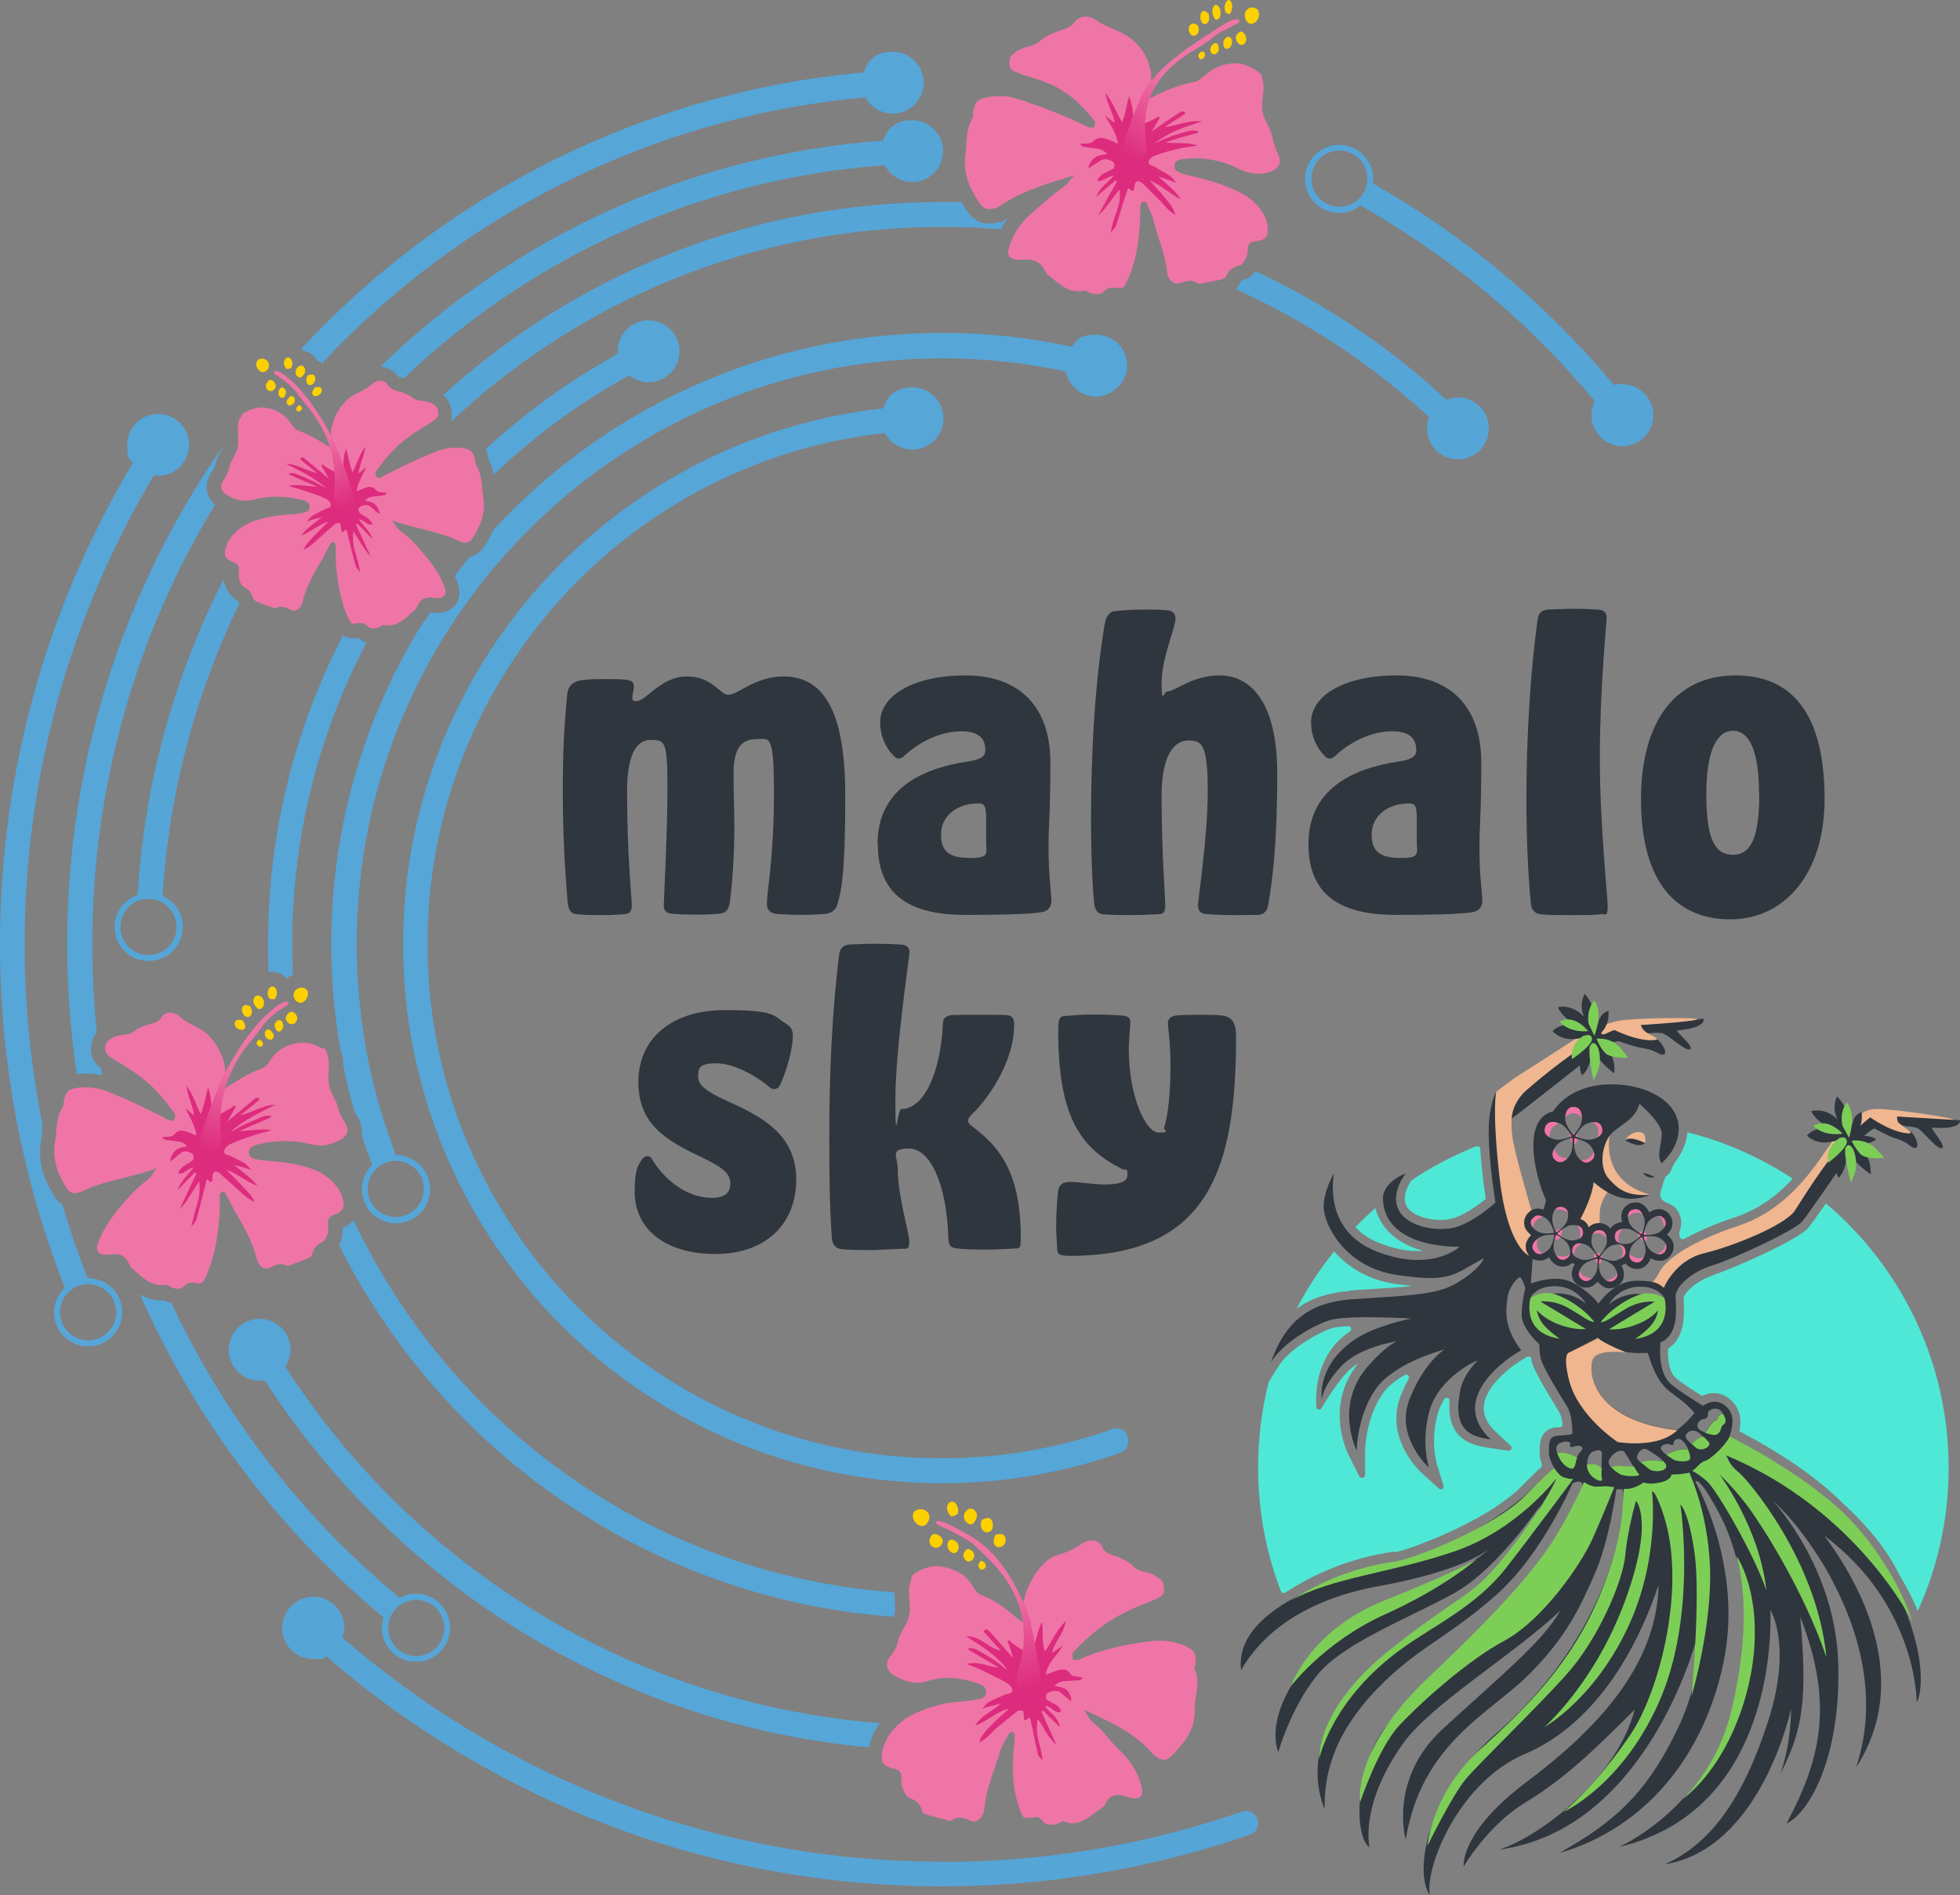 <?xml version="1.0" encoding="UTF-8"?>
<svg id="_レイヤー_2" data-name="レイヤー 2" xmlns="http://www.w3.org/2000/svg" xmlns:xlink="http://www.w3.org/1999/xlink" viewBox="0 0 747.33 722.62">
  <rect x="0" y="0" width="747.33" height="722.62" fill="#808080" stroke="none"/>
  <defs>
    <style>
      .cls-1 {
        fill: none;
      }

      .cls-2 {
        fill: #56a6d8;
      }

      .cls-3 {
        fill: #4fe8d6;
      }

      .cls-4 {
        fill: #ef75a7;
      }

      .cls-5 {
        fill: #fdd000;
      }

      .cls-6 {
        fill: url(#_名称未設定グラデーション_4);
      }

      .cls-7 {
        fill: #fff;
      }

      .cls-8 {
        fill: #efb68f;
      }

      .cls-9 {
        fill: url(#_名称未設定グラデーション_4-4);
      }

      .cls-10 {
        fill: url(#_名称未設定グラデーション_4-3);
      }

      .cls-11 {
        fill: url(#_名称未設定グラデーション_4-2);
      }

      .cls-12 {
        fill: #7dce57;
      }

      .cls-13 {
        fill: #2f363e;
      }

      .cls-14 {
        fill: #56a5d7;
      }

      .cls-15 {
        fill: #dd2c7d;
      }
    </style>
    <linearGradient id="_名称未設定グラデーション_4" data-name="名称未設定グラデーション 4" x1="386.72" y1="324.82" x2="412.92" y2="347.82" gradientTransform="translate(167.08 490.97) rotate(-18.4) scale(1 -1)" gradientUnits="userSpaceOnUse">
      <stop offset="0" stop-color="#dd2c7d"/>
      <stop offset="1" stop-color="#ef75a7"/>
    </linearGradient>
    <linearGradient id="_名称未設定グラデーション_4-2" data-name="名称未設定グラデーション 4" x1="-96.74" y1="-65.68" x2="-71.54" y2="-43.48" gradientTransform="translate(139.05 338.15) rotate(-25) scale(1 -1)" xlink:href="#_名称未設定グラデーション_4"/>
    <linearGradient id="_名称未設定グラデーション_4-3" data-name="名称未設定グラデーション 4" x1="-1889.84" y1="1040.89" x2="-1867.34" y2="1060.69" gradientTransform="translate(-2020.05 338.15) rotate(-155)" xlink:href="#_名称未設定グラデーション_4"/>
    <linearGradient id="_名称未設定グラデーション_4-4" data-name="名称未設定グラデーション 4" x1="-2013.79" y1="774.14" x2="-1985.29" y2="799.24" gradientTransform="translate(-1745.21 341.2) rotate(-150.9)" xlink:href="#_名称未設定グラデーション_4"/>
  </defs>
  <g id="_レイヤー_1-2" data-name=" レイヤー 1">
    <g>
      <g>
        <g>
          <path class="cls-4" d="M596.4,426.82s.7-2.3,3.6-2.3,4.1,3.4,4.1,3.4c0,0,.9-3.6.7-4.1s-2.6-2.5-2.9-2.5-2.6,0-3,.5-3.4,2.3-2.5,5h0Z"/>
          <path class="cls-4" d="M606.9,427.52s3.8-.3,4.4.8.9,3.5-.2,5c-1.2,1.5-2.8,1.8-2.8,1.8,0,0,1.3-2,1.1-4.1s-2.4-3.6-2.4-3.6l-.1.1Z"/>
          <path class="cls-4" d="M601.8,442.22s1.7.6,3.6-.4c1.9-1,2.5-3.5,2.5-3.5,0,0,1.9,2.5,1.4,3.8s-3.6,3-4,2.8-3.5-2.6-3.5-2.6v-.1Z"/>
          <path class="cls-4" d="M594.8,440.82c1.6,1.1,4.1.8,4.1.8,0,0-2.7,4-4.8,2.7s-2.9-2.9-2.6-4.3c.3-1.4,1.2-2.3,1.2-2.3,0,0,0,1.7,2,3.2l.1-.1Z"/>
          <path class="cls-4" d="M590.8,435.12s-3.3-2.5-2.2-5.4,2.9-2.3,5.1-2c2.2.3-1.5,1-2.4,3.2s-.4,4.2-.4,4.2h-.1Z"/>
          <path class="cls-4" d="M599.7,432.02c1,0,2.2.7,1.8,2.5s-1.5,2.3-2.4.5c-.8-1.8-1.2-2.9.6-3h0Z"/>
        </g>
        <g>
          <path class="cls-4" d="M620.2,466.12s-.2-2.4,2.5-3.5,5.1,1.5,5.1,1.5c0,0-.5-3.7-1-4s-3.4-1.3-3.7-1.2-2.4,1-2.6,1.6-2.3,3.4-.4,5.6h.1Z"/>
          <path class="cls-4" d="M630.2,462.72s3.3-1.8,4.3-.9,2.2,2.9,1.7,4.7c-.5,1.9-1.9,2.7-1.9,2.7,0,0,.4-2.3-.6-4.2s-3.6-2.4-3.6-2.4l.1.1Z"/>
          <path class="cls-4" d="M631.1,478.22s1.8-.1,3.1-1.8c1.4-1.6,1-4.2,1-4.2,0,0,1.9,2,1.9,3.3s-1.4,3.7-1.8,3.7-4.3-1-4.3-1h.1Z"/>
          <path class="cls-4" d="M624.1,479.62c1.9.4,4.1-.9,4.1-.9,0,0-1,4.7-3.4,4.3s-3.8-1.5-4.1-3c-.3-1.4.2-2.6.2-2.6,0,0,.6,1.6,3.1,2.1l.1.1Z"/>
          <path class="cls-4" d="M617.4,474.52s-2.8-.3-2.9-3.3c-.1-3.1,1.5-2.7,3.6-3.2s-1,1.5-1,3.8.4,2.7.4,2.7h-.1Z"/>
          <path class="cls-4" d="M625.3,469.62c.9-.4,2.3-.2,2.6,1.6s-.6,2.7-2,1.4-2.2-2.3-.6-3Z"/>
        </g>
        <g>
          <path class="cls-4" d="M605.7,472.52s.7-2.3,3.6-2.3,4.1,3.4,4.1,3.4c0,0,.9-3.6.7-4.1s-2.6-2.5-2.9-2.5-2.6,0-3,.5-3.4,2.3-2.5,5h0Z"/>
          <path class="cls-4" d="M616.2,473.92s4.3.9,4.9,2,.4,1.5-.7,3.1c-1.2,1.5-2.8,1.8-2.8,1.8,0,0,1.3-2,1.1-4.1s-2.5-2.9-2.5-2.9v.1Z"/>
          <path class="cls-4" d="M611.1,487.92s1.7.6,3.6-.4c1.9-1,2.5-3.5,2.5-3.5,0,0,1.9,2.5,1.4,3.8-.5,1.2-3.6,3-4,2.8s-3.5-2.6-3.5-2.6v-.1Z"/>
          <path class="cls-4" d="M604.1,486.52c1.6,1.1,4.1.8,4.1.8,0,0-2.7,4-4.8,2.7s-2.9-2.9-2.6-4.3,1.2-2.3,1.2-2.3c0,0,0,1.7,2,3.2l.1-.1Z"/>
          <path class="cls-4" d="M600.1,480.72s-1.4-2.6-.4-5.5c1.1-2.9,1.1-2.2,3.3-1.9s-1.5,1-2.4,3.2-.4,4.2-.4,4.2h-.1Z"/>
          <path class="cls-4" d="M609,477.72c1,0,2.2.7,1.8,2.5s-1.5,2.3-2.4.5c-.8-1.8-1.2-2.9.6-3h0Z"/>
        </g>
        <g>
          <path class="cls-13" d="M731.1,648.62s6.5-13.6-9.8-46.5c-16.2-32.9-63.6-55.3-63.6-55.3l-9.1,9.2-6,4.1s-6.3,2-7.9,2.9c-1.6.9-16,2.8-20.6,3.1s-11.3-3.5-11.3-3.5c0,0-9.9-3.8-19.3,5.6s-32.3,23.2-49.7,27.1c-17.4,3.9-63.6,16.1-60.6,41.5,5.9-10.5,20.2-26.3,52.7-32.1,32.4-5.9,41.3-13.8,41.3-13.8-2.9,3.4-16.8,11.5-24.1,14.1s-35.2,15.2-48.1,33.6c-12.9,18.4-7.6,29.4-7.6,29.4,0,0,4.7-16.8,14.8-29.3,10-12.5,36.6-22.4,52.8-31.6,16.2-9.2,32.4-33.3,32.4-33.3,0,0-2.9,7.3-8.5,14.2s-12.8,14.6-18.8,20.1-23.2,13.5-41.5,32c-18.2,18.5-18.4,38.2-13.5,49.7-.6-20.5,9.8-36.3,23.5-49.4,13.8-13.1,24.8-17.1,42.2-32.6s28.8-42.3,28.8-42.3c0,0,2.7-1.3,3.6-.1s-1.1,3.7-3.7,9.8c-2.6,6-18.1,30.4-25.7,36.6-7.6,6.2-29.3,29-43.2,43.9s-14.8,43.9-8.5,48.6c-1.4-9.8,1.6-23.8,12.9-39.6,10.8-15.1,41.9-33.6,60-50.7-6.9,12.2-24.1,26-44.9,45.2-20.8,19.2-14.1,42.2-14.1,42.2,5.9-36.6,32-48.1,46.6-62.6s19.7-25.7,25.4-38.6c5.7-12.9,8.3-32.4,8.3-32.4h2.4s1.7,10.3-4.4,28.8c-6.2,18.5-18.8,42.6-43.9,64.4-25.1,21.8-31.7,51.1-25.3,61.6-1.6-12.1,11.9-43.5,36.2-53.8s41.3-35.3,51.1-64.6c-.6,31.4-24.5,55.8-50.2,75.1-25.7,19.2-24.1,32.3-24.1,32.3,0,0,9.2-15.8,23.7-24.5,14.5-8.8,25.3-19.1,41.5-35.3-6.9,26.5-36.3,48.5-51.7,53.4,56.4-7.6,75.2-80.1,75.2-80.1,0,0,3.2,13.5-8.2,36.2-11.3,22.7-23,33.4-44.1,45.2,32.1-9.2,55.1-36.2,62.7-72.9,7.6-36.7-10.8-68.7-10.8-68.7,0,0,1.1-3,9,11.9,2.5,4.7,4.7,10.1,6.4,16.5,2.2,3.7,6.8,13.2,6.9,29.1.1,21-8.7,46-23.4,60.1-1.3,1.3-2.5,2.4-3.7,3.4-11.8,12.8-24.3,18.3-24.3,18.3,62.4-14.8,57.7-90.4,57.7-90.4,0,0,8.5,13.3-.7,42-10.9,34-24.4,48.1-39.5,55,36.9-6,48.1-59.3,48.1-59.3,0,0,.3,12.1-4,24.7,8.6-16.8,10.3-28.6,7.5-59.8,13.2,33.6,7.5,55-5.2,78.8,8.3-3.7,20.8-24.7,19.7-61.1-1.1-36.5-24.7-61.6-24.7-61.6,0,0,8.6,6.7,19.7,25.1,20.5,35.7,16.6,61.9,11.8,76.3,23.4-36.2-2.3-75.2-12.1-88.4,35.3,26.4,35.2,63.1,35.2,63.1h.3Z"/>
          <path class="cls-12" d="M729.1,618.22s-20.9-42.5-70.9-63.3c.9,1.7,1.2,3.6,4.8,6.5s29.9,33.7,33.4,70.5c-8.6-25.4-24.3-49.8-29.7-57.2-5.4-7.3-11.1-12.6-11.1-12.6,0,0,15.3,20.2,17.9,44.2-4.7-13.7-18.9-38.2-22.6-41.5-3.7-3.3-6.9-4.7-6.9-4.7l11.5-8.4,3.8-4.2s22.9,11.4,39.5,25.6c17,14.5,27.4,35.2,30.3,45.1h0Z"/>
          <path class="cls-12" d="M669.1,622.32c0-15.9-4.7-25.4-6.9-29.1,3.5,13.8,4.2,32.2-1.8,58.1-3.4,14.9-10.7,26.2-18.4,34.5,1.1-1,2.4-2.1,3.7-3.4,14.6-14.1,23.5-39.1,23.4-60.1Z"/>
          <path class="cls-12" d="M643.3,559.62s7.9,15.5,8.7,37.9c.9,22.4-7,49.1-7,49.1,0,0,3.4-37.1,1.2-53.9-2.3-16.8-5.5-19.1-5.5-19.1,0,0,6.4,41.2-7.6,74.1-14,32.8-36.9,43.1-36.9,43.1,0,0,12.1-9.6,25.7-29.8,10.7-15.9,22-57.5,11.7-85.5-3-8.2-3.7-6.7-3.7-6.7,0,0,3.3,25.8-9.7,52.7s-31.4,37-31.4,37c0,0,19-16.4,30.6-47.6s4.4-38.7,4.4-38.7c0,0-3.2,10.8-4.1,20.8-.9,10-10.4,32.1-22.4,45.4-11.9,13.3-33.4,33.9-38.4,39.9-5.1,6-14.6,25.4-14.6,25.4,0,0,1.5-20,20.3-36.9,17.2-15.5,34.2-32.1,45.2-58.1s8.5-39.5,9.4-40.8,2.7-1.8,2.7-1.8l21.5-6.5h-.1Z"/>
          <path class="cls-12" d="M606.8,565.92l8.7,1.1s-3.6,9.1-8.2,19.5c-4.6,10.3-19.2,31.2-33.6,39-14.4,7.7-32.4,24-40.3,32.5-7.9,8.5-14.8,29.1-14.8,29.1,0,0-3.5-19.7,26.4-47.9,27.8-26.2,40.1-40.9,46.9-51.4,6.8-10.5,12.2-23,12.2-23l2.6,1.2.1-.1Z"/>
          <path class="cls-12" d="M600,563.72s-16.9,22.8-25.9,34.3c-11.5,14.6-27.8,22-39.5,30.5-27,19.4-31.6,42.1-31.6,42.1,0,0-1.4-19.1,27.2-41.8,28.6-22.7,30.5-18.7,45.4-37.8,14.9-19.2,17.8-27.3,17.8-27.3,0,0-14.6,19.3-38.3,27.6s-47.2,10-63,19c17.7-11.5,33.4-14,40.5-15.1,7.1-1.2,36.8-12.8,48.9-24.9s12.6-12.3,14.4-10.7,4.1,4.2,4.1,4.2v-.1Z"/>
          <path class="cls-12" d="M563.1,594.42s-11.8,10.6-35,21.1-35.9,27.4-35.9,27.4c0,0,7.2-21.4,35.9-32.8,28.7-11.4,35-15.7,35-15.7Z"/>
        </g>
        <path class="cls-13" d="M728.1,431.52c-1.7-1-14.5-6.4-14.5-6.4l-9.6,7.1s-20.6,29.6-23.4,32.1c-2.8,2.4-20.4,10.6-33,13.5s-13.2,12.5-13.2,12.5c0,0-2-2.1-10.6-2s-14.3,8.7-14.3,8.7c0,0-3.2-4.5-9.9-8-6.6-3.5-15.9.4-15.9.4l.7-9.9s-3.4-.6-7.2-13-6.4-50.4-6.4-50.4c0,0-1.3.3-2.7,8.3-1.8,10.3,2.1,34.1,2.1,34.1,0,0-8.4,7.7-15.7,9.5s-18.6-.6-21.4-7.1c-2.9-6.4,2.9-13.5,2.9-13.5,0,0-9.1,3.1-8.7,10.1,1.1,19,29.3,17.8,29.3,17.8,0,0-10.7,10.1-31.8,1.8s-16.1-29.9-16.1-29.9c0,0-4,6.7-4,12.9s7.6,23,28,26,21.3,0,33-6.4c-.3,2.3-7.8,9.4-15.7,11.9s-21.5,2.8-34.9,3.8-24.5,6.4-30.5,24c4.6-7.5,15.8-13.9,22.2-16,6.4-2.2,31.3-.7,31.3-.7,0,0-13.7,2.7-21.4,7.9-15,10.1-12.7,23.1-12.7,23.1,0,0,0-4.7,7.1-12.5s21.5-9.8,21.5-9.8c0,0-4.4,1.7-11.6,10.2-12.2,14.6-3.7,31.5-3.7,31.5,0,0,0-12.9,7.1-23.3,7.1-10.4,26.4-15.3,26.4-15.3,0,0-7.5,4.4-13.3,18.8-5.8,14.5,7.3,26.2,7.3,26.2,0,0-3.2-9.9.4-22.1,3.7-12.2,17.7-18.9,18.2-18.6,0,0-5.3,4.8-6.6,11.2-3.1,15.2,3.7,17.7,11.6,18.8-14.5-13.4.7-27.7,11.6-34-7.1-9.4-5.7-15.9-5.2-20,.4-4.1,4-8,4.8-7.8s2,4.1,2,4.1c0,0-1.4,5.1-1.4,10.3s6.8,11.2,6.8,11.2c0,0-.2,1.8.4,5.1.6,3.3,8,15.1,10.2,18.7,2.2,3.7,1.9,10.4,1.9,10.4,0,0-2,.4-5.7.6-3.7.2-3.1,3.7-3.2,6.5,0,2.9,3,8.4,5.5,9.3,2.5,1,6.6.8,6.6.8,0,0,2.7,2.7,5.8,2.8,3.1,0,5.1-.4,5.1-.4,0,0,2.1.7,5.7,1.2,3.6.5,7.4-2.4,7.4-2.4,0,0,2.1,1,6.4,0,4.3-1,4.2-3,4.2-3,0,0,2.6,0,5.8-.5s4.6-4.1,7-4.7c2.4-.6,8.8-7,9.5-9.7s2.5-7.8-1.7-11.3c-4.3-3.5-8.5,0-8.5,0,0,0-9.3-5.6-12.3-8.3s-4.6-7.6-4-15.9c7.7-3.1,5.7-14.6,5.8-17.8s5.5-8.9,13.9-11.5c8.5-2.6,31.5-13.5,34.2-16.6,2.6-3,18.4-26.4,21.7-30.5s6-5.2,6-5.2c0,0,5.1,3,9.1,4.2s5.4,4,6.8,3.2c1.4-.8-.6-5.4-2.4-6.4l-.1.3ZM603,553.12c-.5.5-1.3,1.4-1.7,2.5-.9-.5-2.4-1.2-3.9-1.5-1.2-.3-2.6-.3-3.7-.2-.2-.6-.3-1.2-.3-1.7,0-2.3,3.9-3.1,5-2.3s.3.6.2.9c-.2.5.4,1.1.9.9,1.2-.4,2.5-.7,3.3-.3.6.3.7,1.1.2,1.6v.1ZM593.8,493.22c-7.1-.1-10.2,1.4-10.2,1.4,0,0,2.5-4.7,10.2-4.2s11,6.8,11,6.8c0,0-3.8-4-11-4.1v.1ZM610.7,559.72c-.4-.3-1-.6-1.6-.9-1.2-.7-3-.5-4-.4.3-4.3,1.8-5.3,4.6-5.5.6,0,1.1.5,1.1,1.1,0,1.3-.2,3.6-.1,5.7h0ZM617.9,559.02c-1.6-.3-2.9.2-3.6.5-.7-.9-1.1-1.8-.9-2.5.5-1.7,3.2-4.6,5.7-3.7.3.1,2.2,3.4,3.8,6-1.1,0-3.3,0-5-.2v-.1ZM630.3,556.82c-2.1-.1-3.8.4-4.8.7-.7-.6-1.2-1.1-1.3-1.8-.2-1.5,1.8-3.6,3.2-3.3.3,0,4.7,2.5,6.8,4.7-1-.1-2.4-.2-3.9-.3h0ZM640.6,552.72c-1.6.2-4,1.3-5.3,1.9-1.4-1.1-2.6-2.4-1.8-3.1.9-1,2.4-1.2,3.5-.7s1,0,1.1-.6c.2-.8.6-1.6,1.9-1.6s2.8,1.9,3.6,3.8c-.9,0-2,0-3.1.2l.1.1ZM645,550.62c-1.3-1.2-2.6-2.5-2.2-3.4.9-2.2,4-2.4,6,0,.2.2.4.5.6.7-1.8,0-3.7,1.9-4.4,2.8v-.1ZM650,541.02c.7-.2,1.2-.8,1.2-1.6s0-.4,0-.7c.5-1.7,3.5-2.3,4.9-.8.3.3.6.7.8,1-2,.2-1.9,2.6-2.8,2.6s-3.2,3.6-3.9,4.7c-1.9-.7-3-1.5-3-2.7s1.1-2.3,2.7-2.6l.1.1ZM638.5,532.02c4.2,2.8,7.7,6.5,7.5,6.8-.1.2-3.2,4.2-7.7,7.2.3-.3.8-.5,1.2-.8-33-3.9-34-23-32.1-27.1s12.7-2.5,12.7-2.5c0,0-.2,0-.3-.1,2.3.3,5.1.5,8.5.3,2.9,9.7,6,13.3,10.2,16.1v.1ZM624.4,493.32c-7.1.1-11,4.1-11,4.1,0,0,3.2-6.3,11-6.8,7.7-.5,10.2,4.2,10.2,4.2,0,0-3.1-1.5-10.2-1.4v-.1Z"/>
        <g>
          <path class="cls-3" d="M514.6,492.02c3.1-.2,6.3-.4,9.4-.6,5.1-.3,10.1-.6,14.5-1.1-1.9-.2-4.1-.5-6.5-.8-10.6-1.5-18.3-6.7-23.3-12.4-5.4,6.7-10.2,14-14.3,21.8.2-.1.3-.2.5-.3,5.2-3.7,11.7-5.8,19.7-6.4v-.2Z"/>
          <path class="cls-3" d="M531.5,591.82h.4c5.1-.9,23.3-7.8,36.6-16.1,3.7-2.4,7.1-4.9,9.8-7.2l.8-.8c3.9-3.9,6.5-6.5,8.5-8.3.3-.3.4-.8.3-1.2-.5-1.3-.9-2.8-.8-4.2v-1c0-1.5,0-3.3.7-4.9,1-2.4,3-3.8,5.8-3.9h1.2c.6,0,1.1-.6,1-1.2-.2-1.7-.6-3.5-1.3-4.6-.3-.6-.8-1.3-1.3-2.2-5.5-9-8.8-14.8-9.3-17.7v-.4c-.1-.8-1-1.1-1.6-.8l-.7.4c-6.8,3.9-15,11-15.8,18.1-.4,3.7,1.2,7.1,4.8,10.4l5.4,5c.8.7.2,2-.9,1.9l-7.3-1.1c-4.8-.7-9.7-1.9-12.7-6.2-2-2.9-2.8-6.8-2.4-11.7,0-1.2-1.4-1.6-2-.7-.9,1.5-1.7,3.1-2.3,4.9-3.3,10.9-.5,20-.5,20.1l2.5,8c.3,1.1-.9,1.9-1.8,1.1l-6.2-5.6c-.6-.5-14.9-13.5-8.2-30,.9-2.3,1.9-4.3,2.9-6.2.5-1-.6-2-1.5-1.5-3.4,2-6.5,4.4-8.5,7.3-6.4,9.3-6.6,21.3-6.6,21.4v9.5c-.1,1.1-1.7,1.5-2.2.5l-4.2-8.4c-.4-.8-9.2-18.7,3.8-34.7-1.6,1-3.2,2.2-4.4,3.5-3.9,4.3-7.6,10.1-9.6,13.6-.5.9-2,.6-2-.5-.4-6.4.3-20.3,12.8-28.8h0c.9-.6.5-2.1-.7-2-2.8.2-5,.4-6.2.8-5.8,2-16.3,8-20.4,14.6l-3.6,5.8s-.1.2-.1.3c-2.6,10.4-4,21.2-4,32.4,0,16.7,3.1,32.6,8.7,47.2.2.6,1,.9,1.6.5s1-.6,1.5-.9c17.4-11,32.8-13.6,40.2-14.8l-.2.3Z"/>
          <path class="cls-3" d="M536.1,459.52c2,4.5,11.5,6.7,17.5,5.1,4.5-1.1,9.9-5.1,12.9-7.5-.5-3.5-1.6-11.4-2.1-19.1,0-.7-.8-1.2-1.5-1-8.7,3.5-17,7.8-24.7,13-1,1.5-3.7,5.8-2,9.5h-.1Z"/>
          <path class="cls-3" d="M525.9,473.92c6.8,2.7,12.3,3.3,16.7,3-.2,0-.5-.1-.7-.2-9.4-2.8-15.4-8.3-17.5-16.1-2.6,2.3-5.1,4.7-7.6,7.2,2.1,2.4,5.1,4.5,9.1,6.1Z"/>
          <path class="cls-3" d="M635.6,448.22c-.3.2-.4.3-.6.6-.5,1-1.2,3.5-1.8,5.5s.4,3.4,2,4.1,3.1,1.4,3.9,2.4c1.8,2.3,2.4,5.1,1.6,7.8,0,.2-.1.4-.2.6-.3.8-.3,1.7,0,2.5h0c.3.7,1.1,1,1.8.6,5.2-2.9,11.9-5.8,19.8-8.4,8.8-3,15.6-8.3,21-14,.3-.3.2-.7-.1-.9-12-7.8-25.3-13.7-39.6-17.3-.3,3.7-1.8,7.4-4.2,10.7-.8,1.1-1.5,2.2-1.9,3.5-.3,1-1,1.7-1.7,2.3h0Z"/>
          <path class="cls-3" d="M653.6,486.12c-7.6,2.4-11.4,7.2-11.6,8.5v1.8c.2,4.6.6,13.6-6,17.8h0c-.2,5.5.8,9.2,3,11.2,1.8,1.7,6.9,4.9,10,6.8,2.7-1.3,6.8-1.9,10.6,1.3,4.6,3.8,4.3,8.8,3.6,12.2,6.6,3.4,25.1,13.5,38.2,26.2.3.3.7.6,1,1h0c10,9.1,17.4,18.4,21.9,27.7h0c3,5,5.4,9.7,6.9,13.6,7.6-16.6,11.8-35.1,11.8-54.6,0-40.4-18.2-76.6-46.8-100.8h0c-3.6,5.2-5.9,8.4-7,9.6-3.5,4.1-27.8,15.1-35.7,17.6l.1.1Z"/>
        </g>
        <g>
          <path class="cls-8" d="M613.2,454.22s-3,3.6-3.2,7.9c-.2,4.3,0,5.5,0,5.5l-4,1.5-3.3-2.6-2-3,3.3-10.4,2.1-4.4,7,5.4.1.1Z"/>
          <path class="cls-8" d="M614.1,430.92s-5.5,19,15.3,24.7c-7,.6-12.8-.7-15.1-3.2s-6.6-4-6-8.8,5.8-12.7,5.8-12.7Z"/>
          <path class="cls-8" d="M627.2,435.82s1.1-4.4-2.5-4.2c-3.7.2-5,3.2-5,3.2l7.5,1Z"/>
          <path class="cls-13" d="M627.2,435.82s-1.6,2.3-7.5-1c1.9-2,7.5,1,7.5,1Z"/>
          <path class="cls-13" d="M631,448.82s-2.6-1.4-4.6-1.6c1.9,2.5,4.6,1.6,4.6,1.6Z"/>
          <g>
            <path class="cls-13" d="M574.4,427.92c3.4-2.1,32.8-25.8,37.2-28.7s6.1-2.1,6.1-2.1c0,0,5.5,2.1,9.7,2.7,4.1.6,5.9,3.1,7.2,2.1s-1.5-5.2-3.3-6c-1.9-.8-15.3-4.1-15.3-4.1l-7.6,2.7s-28.5,22.1-31.9,23.6l-2.1,9.8h0Z"/>
            <path class="cls-13" d="M628.4,393.92c-1.1-.5-2-.9-2.2-1.3-.6-1.1-.5-1.9-.5-1.9l23.8-2.3s1.7,3.4-10.2,4.5c.7,1.3,7.1,6.6,5,7.2s-8.4-5.9-10.7-6.2c-2.2-.3-3.9,0-3.9,0h-1.4.1Z"/>
            <path class="cls-8" d="M570.7,416.12c2.4-1.9,6.5-5,9.1-6.6,13.2-8.2,22.7-15.1,26.6-16.3,5.4-1.7,4.5-2.8,10.8-4s32-1.4,29.8-.5-21.4,2.1-21.4,2.1c0,0,.5,1.9,2.7,3.2s5.8,2.5,1.4,2.6c-6.2.1-14.1-3.9-14.1-3.9,0,0-4.8,1.5-13,7-10.2,6.8-21.1,16.3-21.9,17.2-4.8,5.5-4.6,9.8-4.2,15.4.4,5.6,8.3,32.2,8.3,32.2l-1.9,14.2s-8.1-3.2-11.1-29.4c-3-26.3-1.3-33.1-1.3-33.1h0l.2-.1Z"/>
          </g>
          <path class="cls-8" d="M630.2,488.72s1-.8,2.4-3.5,6.7-10,30.6-18c23.9-8,33.9-32.4,38.5-35.6,4.7-3.2,7-8.6,13.5-8.8s31.9,3.7,29.6,4.2-21.5-1.3-21.5-1.3c0,0,.2,1.9,2.1,3.5,2.1,1.8,5.4,3.4,1,2.8-6.2-.9-13.3-6-13.3-6,0,0-6.9,5.3-13.1,12.9-7.7,9.6-15.1,22-15.8,22.9-4.1,5.5-23.2,13.3-34.4,16s-15.4,13.2-15.4,13.2h0c-.8-.7-1.8-1.4-2.8-1.8s-1-.3-1.5-.4h0l.1-.1Z"/>
          <path class="cls-12" d="M634.6,494.82s4,13.5-11.1,15.7c5.6-4,8-6.7,8.7-10.9-4.4,5.1-13.4,7.7-18.7,7.2,4.2-2.6,17.4-10.5,17.4-10.5,0,0-5.1-.7-10.7,2.5-5.6,3.3-7.8,5.3-9.9,5.3,4.7-6.1,13.4-10.8,17.3-11s6.9,1.7,6.9,1.7h.1Z"/>
          <path class="cls-1" d="M619.8,515.52s.2,0,.3.1c0,0-10.8-1.6-12.7,2.5s-1,23.2,32.1,27.1c-.3.3-.8.5-1.2.8,4.6-3,7.6-7,7.7-7.2.2-.3-3.3-4-7.5-6.8s-7.3-6.5-10.2-16.1c-3.4.2-6.1,0-8.5-.3v-.1Z"/>
          <path class="cls-12" d="M583.6,494.72s-4,13.5,11.1,15.7c-5.6-4-8-6.7-8.7-10.9,4.4,5.1,13.4,7.7,18.7,7.2-4.2-2.6-17.4-10.5-17.4-10.5,0,0,5.1-.7,10.7,2.5s7.8,5.3,9.9,5.3c-4.7-6.1-13.4-10.8-17.3-11-3.9-.3-6.9,1.7-6.9,1.7h-.1Z"/>
          <path class="cls-13" d="M725.5,429.22c-1-.6-1.8-1.2-1.9-1.6-.4-1.2-.2-1.9-.2-1.9l23.9,1.4s1.1,3.7-10.8,2.8c.5,1.4,6,7.7,3.8,7.9s-7.4-7.2-9.5-7.8c-2.2-.6-3.9-.6-3.9-.6l-1.4-.2h0Z"/>
          <g>
            <path class="cls-7" d="M597.9,515.92l1.4-.7c-.5.2-1,.5-1.4.7Z"/>
            <path class="cls-8" d="M619.8,515.52c-5.6-2.1-9.6-4.4-10.6-5.4l-9.9,5c3.8-1.9,9.8-4.7,9.8-4.7,0,0,2,3.8,10.7,5.1h0Z"/>
          </g>
          <g>
            <path class="cls-13" d="M602.5,389.32s0-2.2,2.3-2,4.1,1.9,4.9,3.5,1,4.1,1.3,5.1c.2,1,.6,5.4-.3,6.3-.9.8-3.5,2-4.1,1.4s-2.6-4-2.7-5.6c0-1.5-1.4-8.7-1.4-8.7Z"/>
            <g>
              <path class="cls-13" d="M605.2,389.62s-4-4.5-1-10.7c4.8,5.2,3.6,11.4,3.6,11.4l-2.6-.6v-.1Z"/>
              <path class="cls-13" d="M594,384.02s6-1.8,11.3,5.2l1.1,4.6s-10.1-4.2-12.4-9.8h0Z"/>
              <path class="cls-13" d="M592,393.12s3.6-4.3,10.6-1.1-1.7,4.5-4.5,4.1c-4.3-.5-6.1-3-6.1-3Z"/>
              <path class="cls-13" d="M609,394.92s-.9-8.1,4.3-9.5c.5,7-4.3,9.5-4.3,9.5Z"/>
              <path class="cls-13" d="M609.2,394.42s7-.7,9,1.7c-4,2-6.5,1.6-9-1.7Z"/>
              <path class="cls-13" d="M610.7,397.92s3.3,2.5,4.3,5.9.4,5.4.4,5.4c0,0-7.3-5.4-7.2-9s2.6-2.3,2.6-2.3h-.1Z"/>
              <path class="cls-12" d="M608.8,396.02s5.5-.7,9.1,3.6,2.8,3.6,2.8,3.6c0,0-6.9.6-9-2.1-2.2-2.6-2.9-5.1-2.9-5.1h0Z"/>
              <path class="cls-13" d="M603.8,396.52s3.3-.1,3.2,2.9c0,3-.8,8.1-3.8,10.6-2.2-4.4.6-13.4.6-13.4v-.1Z"/>
              <path class="cls-12" d="M605.7,390.02s-1-4.8,2.2-8.6c3.6,5.1,0,13.5,0,13.5l-2.3-4.9h.1Z"/>
              <path class="cls-12" d="M605.6,393.12s-6.8,1-11-3.6c3.8-2,7.6-.2,11,3.6Z"/>
              <path class="cls-12" d="M604,394.92s3-1.2,3,1.3-7.6,7.6-7.6,7.6c0,0-1.2-5.5,4.5-9l.1.1Z"/>
            </g>
            <path class="cls-12" d="M606.1,399.22s.9-2.7,2.5-.9,1.8,6.8.9,9.3c-.9,2.5-1.9,4.2-1.9,4.2,0,0-1.9-7.3-1.5-12.6Z"/>
          </g>
          <g>
            <path class="cls-13" d="M699.2,428.52s-.1-2.2,2.2-2.1c2.3,0,4.2,1.6,5.1,3.2.9,1.6,1.3,4,1.6,5s.9,5.4,0,6.3c-.9.9-3.4,2.2-4,1.6s-2.8-3.9-3-5.4-1.9-8.6-1.9-8.6h0Z"/>
            <g>
              <path class="cls-13" d="M702,428.72s-4.3-4.3-1.6-10.7c5.1,4.9,4.2,11.1,4.2,11.1l-2.7-.5.1.1Z"/>
              <path class="cls-13" d="M690.5,423.72s5.9-2.2,11.6,4.6l1.4,4.5s-10.3-3.6-12.9-9.1h-.1Z"/>
              <path class="cls-13" d="M689,432.92s3.4-4.5,10.5-1.7c7.2,2.8-1.4,4.5-4.3,4.4-4.3-.3-6.2-2.7-6.2-2.7Z"/>
              <path class="cls-13" d="M706,433.82s-1.4-8,3.8-9.8c.9,7-3.8,9.8-3.8,9.8Z"/>
              <path class="cls-13" d="M706.3,433.32s6.9-1.1,9.1,1.2c-3.9,2.3-6.4,2-9.1-1.2Z"/>
              <path class="cls-13" d="M708,436.72s3.5,2.3,4.6,5.7c.8,2.4.7,5.3.7,5.3,0,0-7.6-5-7.7-8.6,0-3.6,2.4-2.4,2.4-2.4Z"/>
              <path class="cls-12" d="M706,434.92s5.4-1,9.3,3.1c3.9,4.1,3,3.4,3,3.4,0,0-6.8,1-9.1-1.6s-3.2-5-3.2-5v.1Z"/>
              <path class="cls-13" d="M700.9,435.62s3.2-.3,3.3,2.7-.4,8.1-3.2,10.8c-2.4-4.3-.2-13.4-.2-13.4l.1-.1Z"/>
              <path class="cls-12" d="M702.5,429.02s-1.3-4.7,1.7-8.7c3.9,4.9.8,13.5.8,13.5l-2.6-4.8h.1Z"/>
              <path class="cls-12" d="M702.6,432.22s-6.7,1.4-11.2-2.9c3.7-2.2,7.5-.7,11.2,2.9Z"/>
              <path class="cls-12" d="M701.1,434.02s2.9-1.4,3.1,1.2-7.1,8.1-7.1,8.1c0,0-1.5-5.4,4-9.2v-.1Z"/>
            </g>
            <path class="cls-12" d="M703.5,438.22s.7-2.8,2.4-1c1.7,1.7,2.2,6.7,1.5,9.3-.7,2.5-1.6,4.3-1.6,4.3,0,0-2.3-7.2-2.3-12.5v-.1Z"/>
          </g>
          <path class="cls-12" d="M593.7,553.92c.7,2.1,2.1,4.4,4,5.5,2.4,1.4,2.8,0,3.2-2.2.1-.6.4-1.2.5-1.5-.9-.5-2.4-1.3-3.9-1.6-1.2-.3-2.7-.3-3.7-.1l-.1-.1Z"/>
          <path class="cls-12" d="M610.7,559.72c-.4-.3-1-.7-1.7-1.1-1.2-.7-3.9-.3-3.9-.2-.3,4.9,6.5,7.6,5.7,5.4-.3-.8-.1-2.4-.1-4.1h0Z"/>
          <path class="cls-12" d="M624.9,562.02c-.4-.4-1.1-1.5-1.9-2.9-1.1,0-3.3,0-5-.2-1.6-.3-2.9.2-3.6.5.9,1.1,2.3,2.1,3.4,2.7,2,1,8.2.9,7.1-.1Z"/>
          <path class="cls-12" d="M634.2,557.12c-1-.1-2.4-.2-3.9-.3-2.1-.1-3.8.4-4.8.7.8.6,1.8,1.3,2.9,2.3,2,1.9,7.4,1.2,6.9-1,0-.5-.5-1.1-1.1-1.7h0Z"/>
          <path class="cls-12" d="M640.6,552.72c-1.6.2-4,1.3-5.3,1.9,1.1.8,2.3,1.6,2.8,1.9,1.2.7,5.3,1.1,6.2-.1.4-.6,0-2.2-.7-3.9-.9,0-2,0-3.1.2h.1Z"/>
          <path class="cls-12" d="M649.5,547.82c-1.8,0-3.7,1.9-4.4,2.8.5.5,1.1.9,1.5,1.3,1.4,1.4,4.3.5,5-.8.6-1.1-.3-1.5-2-3.3h-.1Z"/>
          <g>
            <g>
              <path class="cls-1" d="M593.8,490.52c-7.7-.5-10.2,4.2-10.2,4.2,0,0,3.1-1.5,10.2-1.4,7.1.1,11,4.1,11,4.1,0,0-3.2-6.3-11-6.8v-.1Z"/>
              <path class="cls-1" d="M624.4,490.62c-7.7.5-11,6.8-11,6.8,0,0,3.8-4,11-4.1,7.1-.1,10.2,1.4,10.2,1.4,0,0-2.5-4.7-10.2-4.2v.1Z"/>
              <path class="cls-1" d="M619.8,515.52s.2,0,.3.1c0,0-10.8-1.6-12.7,2.5s-1,23.2,32.1,27.1c-.3.3,4.2-2.8,6.6-6.4s-3.3-4-7.5-6.8-7.3-6.5-10.2-16.1c-3.4.2-6.1,0-8.5-.3l-.1-.1Z"/>
            </g>
            <path class="cls-12" d="M656.9,539.02c-2,.2-1.9,2.6-2.8,2.6s-3.2,3.6-3.9,4.7c.7.3,1.6.5,2.6.7,2.4.6,3.2-1.4,3.5-2.6.1-.5.4-.9.8-1.2s.5-.4.7-.8c.4-.8,0-2.2-.9-3.5v.1Z"/>
          </g>
          <g>
            <g>
              <path class="cls-4" d="M591.2,478.12s-2.2,1.1-4.2-1.1c-2-2.1-.4-5.3-.4-5.3,0,0-3.3,1.8-3.4,2.3s0,3.6.2,3.8,1.8,1.9,2.4,1.8,4,.9,5.4-1.6v.1Z"/>
              <path class="cls-4" d="M584.5,469.92s-2.8-2.5-2.4-3.7,1.9-3.1,3.8-3.3,3.2.8,3.2.8c0,0-2.3.4-3.7,2s-.9,4.2-.9,4.2h0Z"/>
              <path class="cls-4" d="M598.7,463.62s-.8-1.6-2.8-2.3-4.3.5-4.3.5c0,0,.6-3.1,1.8-3.6s4.6.6,4.7,1,.5,4.4.5,4.4h.1Z"/>
              <path class="cls-4" d="M602.5,469.62c-.3-1.9-2.3-3.5-2.3-3.5,0,0,4.8-.8,5.3,1.6.5,2.4-.1,4.1-1.4,4.8s-2.5.7-2.5.7c0,0,1.2-1.1.9-3.6Z"/>
              <path class="cls-4" d="M599.4,476.52s.9,3.4-1.9,4.6c-2.8,1.2-3,0-4.3-1.8-1.2-1.8,1.8.4,4-.4s2.2-2.5,2.2-2.5v.1Z"/>
              <path class="cls-4" d="M592.8,472.12c-.7-.7-1-2.1.6-3s2.7-.4,2,1.4c-.7,1.8-1.3,2.9-2.6,1.6Z"/>
            </g>
            <path class="cls-13" d="M635.5,470.82c1-1,1.7-2,2-3.1.5-1.6.1-3.3-1-4.7s-2.7-2.1-4.3-2c-1.1,0-2.2.5-3.4,1.2-.6-1.3-1.4-2.2-2.3-2.9-1.4-1-3.1-1.1-4.8-.5-1.1.4-4.5,2.1-3.2,7.1-1.4.2-2.5.6-3.4,1.3-.5.4-.8.8-1.1,1.2-1.3-1.8-3.3-2.1-4.2-2.1-.8,0-2.6.1-4,1.6-.4-1.1-1.3-2.5-3.2-3.1,2-3.9,4.7-9.8,5-14.1,7.1,6,13.1,8,21.7,4.9-8.5.4-11.8-1.6-15.9-6.2-4.1-4.5-2.5-14.1,1.5-17.7,4-3.5,8.7-5.2,10.2-10.9,0,0,8.7,7.4,8.5,11.6-.1,4.2-2,8.1-.1,11.1,8.2-7.1,11-20.8-5.1-27.5-10-4.2-28.1-4.4-36.2,7.7-12.1,2.9-7,24.6-2.7,33.9-.4,1.6-.7,2.7-1,3.6-3.9-1.4-5.9,1.2-6.5,2.1-1,1.5-1.1,3.2-.5,4.8.4,1,1.2,1.9,2.3,2.8-1,1-1.6,2-1.9,3.1-.4,1.6,0,3.3,1.1,4.7,1,1.2,2.2,1.8,3.6,1.9h.8c1.1,0,2.2-.5,3.3-1.3.6,1.3,1.4,2.2,2.4,2.8.7.5,1.5.7,2.3.8.8,0,1.6,0,2.5-.4.4-.2,1-.5,1.6-1,.3.2.6.4,1,.5-2.8,4.4,0,7,.9,7.8.9.7,1.9,1.1,2.9,1.1.6,0,1.2,0,1.9-.2,1.1-.3,2-1,3-2,.9,1.1,1.9,1.8,2.9,2.2.4.2.9.3,1.4.3,1.2,0,2.3-.2,3.4-1,1-.7,3.8-3.2,1.3-7.7.6-.2,1.1-.5,1.6-.8.7.9,1.7,1.6,2.9,1.9.3,0,.7.2,1.1.2,1.6.1,4.2-.4,5.6-4.1,1,.6,2,.9,3,1h.6c1.7,0,3.2-.9,4.2-2.4.7-1,2.4-4.4-1.6-7.6l-.1.1ZM629.4,464.92c2.2-1.7,3.9-1.8,5.1-.3,1.2,1.5.7,3.2-1.4,4.9-2.2,1.7-6.4,1.3-6.4,1.3,0,0,.5-4.2,2.7-5.9h0ZM622.6,461.22c1.9-.7,3.3.3,4.2,2.9,1,2.6-.8,6.4-.8,6.4,0,0-3.8-1.8-4.8-4.4-1-2.6-.5-4.3,1.3-4.9h.1ZM593.2,437.02c1.7-2.4,6.3-3.2,6.3-3.2,0,0,.7,4.5-1.1,6.9-1.7,2.4-3.5,3-5.2,1.8-1.7-1.3-1.7-3.1,0-5.5ZM591.9,463.52c.7-2.7,2-3.8,3.9-3.3s2.5,2.1,1.9,4.8c-.2.8-.7,1.5-1.2,2.2-1.3,1.6-3.1,2.7-3.1,2.7,0,0-1.3-2.2-1.5-4.5v-1.9ZM606.6,442.62c-1.7,1.3-3.5.6-5.2-1.8-1.7-2.4-1.1-6.9-1.1-6.9,0,0,4.5.8,6.3,3.2,1.7,2.4,1.8,4.3,0,5.5ZM610.8,429.92c.7,2-.5,3.5-3.3,4.4s-6.9-1.1-6.9-1.1c0,0,2.1-4.1,4.9-5,2.8-.9,4.6-.4,5.3,1.6v.1ZM600,422.02c2.1,0,3.2,1.5,3.2,4.5s-3.2,6.2-3.2,6.2c0,0-3.2-3.3-3.2-6.2s1.1-4.5,3.2-4.5ZM589.1,429.82c.7-2,2.5-2.6,5.3-1.6,2.8.9,4.9,5,4.9,5,0,0-4.1,2-6.9,1.1-2.8-.9-4-2.4-3.3-4.4v-.1ZM584.3,464.72c.8-1.2,1.9-1.6,3.4-1.1.4.1.9.4,1.4.7,0,0,.2,0,.2.1,2.3,1.5,3.3,5.6,3.3,5.6,0,0-4.1.9-6.5-.6-2.3-1.5-3-3.1-2-4.7h.2ZM590.1,476.72c-2.1,1.8-3.8,1.9-5.1.4s-.8-3.2,1.3-4.9c2.1-1.8,6.3-1.4,6.3-1.4,0,0-.4,4.2-2.5,6v-.1ZM597,480.12c-1.8.7-3.3-.2-4.3-2.8-1-2.5.6-6.5.6-6.5,0,0,3.9,1.7,4.9,4.2s.6,4.2-1.2,5v.1ZM593.7,470.42s1.7-1.9,3.8-2.8c.6-.3,1.2-.5,1.8-.5.8,0,1.5,0,2.1.1,1.4.3,2.1,1.2,2.2,2.5.1,2-1.2,3-4,3.2-2.7.2-6-2.6-6-2.6l.1.1ZM599.6,475.92c.7-1.9,2.3-2.3,4.9-1.4,2.6.9,4.5,4.7,4.5,4.7,0,0-3.8,1.8-6.4.9-2.6-.9-3.6-2.3-3-4.2ZM608,486.32c-1.7,2.2-3.3,2.7-4.9,1.5-1.6-1.2-1.5-2.9.2-5.1,1.7-2.2,5.8-2.8,5.8-2.8,0,0,.5,4.2-1.1,6.4h0ZM609.6,478.92s-2.9-3.1-2.8-5.8c0-2.7,1.1-4.2,3-4.1,2,0,2.9,1.5,2.9,4.2s-3.1,5.7-3.1,5.7h0ZM615.5,488.12c-1.6,1.1-3.2.5-4.8-1.7-1.6-2.3-.9-6.4-.9-6.4,0,0,4.2.8,5.7,3,1.6,2.3,1.6,4,0,5.1h0ZM616.5,480.52c-2.6.8-6.4-1.2-6.4-1.2,0,0,2-3.7,4.7-4.5,2.6-.8,4.3-.3,4.9,1.6.6,1.9-.5,3.2-3.1,4l-.1.1ZM620,474.32c-2.7.1-4.2-.8-4.3-2.8,0-2,1.3-3,4-3.1s5.9,2.7,5.9,2.7c0,0-2.9,3.1-5.6,3.2h0ZM627.3,478.02c-.7,2.6-2.1,3.8-4,3.2-1.9-.5-2.5-2.2-1.7-4.8.7-2.6,4.4-4.8,4.4-4.8,0,0,2,3.7,1.3,6.3v.1ZM635,477.02c-1.1,1.6-2.8,1.7-5.1.2s-3.2-5.7-3.2-5.7c0,0,4.2-.8,6.4.7,2.3,1.5,2.9,3.1,1.8,4.8h.1Z"/>
          </g>
        </g>
        <path class="cls-8" d="M609.2,510.22c1,1,5.2,3.3,10.9,5.5,0,0-10.8-1.6-12.7,2.5s-1,23.2,32.1,27.1c-7.3,7.2-22.7,4.5-22.7,4.5,0,0-15.2-9.9-18.6-23.8-2.3-9.3-.2-10.2-.2-10.2l11.3-5.5-.1-.1Z"/>
      </g>
      <g>
        <path class="cls-1" d="M45.9,353.42c0,5.9,4.8,10.7,10.7,10.7s10.7-4.8,10.7-10.7-4.8-10.7-10.7-10.7-10.7,4.8-10.7,10.7Z"/>
        <path class="cls-1" d="M158.7,631.42c5.9,0,10.7-4.8,10.7-10.7s-4.8-10.7-10.7-10.7-10.7,4.8-10.7,10.7,4.8,10.7,10.7,10.7Z"/>
        <path class="cls-1" d="M150.9,464.02c5.9,0,10.7-4.8,10.7-10.7s-4.8-10.7-10.7-10.7-10.7,4.8-10.7,10.7,4.8,10.7,10.7,10.7Z"/>
        <circle class="cls-1" cx="510.7" cy="68.12" r="10.7"/>
        <path class="cls-1" d="M33.6,511.02c5.9,0,10.7-4.8,10.7-10.7s-4.8-10.7-10.7-10.7-10.7,4.8-10.7,10.7,4.8,10.7,10.7,10.7Z"/>
        <path class="cls-2" d="M337.5,165.22c2,3.7,5.9,6.2,10.5,6.2,6.2,0,11.5-5.2,11.7-11.4.3-6.8-5.1-12.3-11.8-12.3s-9.6,3.4-11.2,8c-102.8,11.3-183,98.5-183,204.3,0,113.3,92.2,205.5,205.5,205.5,23.8,0,46.7-4.1,68-11.6,1.6-.6,2.7-2,2.9-3.7s0-.5,0-.8c.3-3.2-2.8-5.7-5.8-4.6-20.4,7.2-42.3,11.2-65.2,11.2-54.1,0-103-22-138.6-57.5-35.5-35.5-57.5-84.5-57.5-138.6s22-103,57.5-138.6c30.7-30.7,71.5-51.2,116.8-56.2l.2.1Z"/>
        <path class="cls-2" d="M335.4,657.02c-72.7-5.8-138-37.7-186.7-86.4-15-15-28.3-31.6-39.9-49.5,1.2-1.9,2-4.1,2-6.5,0-6.5-5.3-11.8-11.8-11.8s-11.8,5.3-11.8,11.8,5.3,11.8,11.8,11.8,1.3,0,1.9-.2c50,77.5,133.8,131.2,230.4,140,.6-2.8,1.7-5.5,3.2-7.7.3-.5.7-1,1.1-1.5h-.2Z"/>
        <path class="cls-14" d="M151.8,143.42c.1.2.2.3.2.3,0,0,.5.1.9.2.3,0,.7.2,1.1.3,48.5-46.2,112.6-76.1,183.4-81.2,2,3.8,5.9,6.4,10.4,6.4,6.5,0,11.8-5.3,11.8-11.8s-5.3-11.8-11.8-11.8-9.4,3.3-11.1,7.8c-74.3,5.4-141.3,37.3-191.7,86.2h.5c2.5.3,4.8,1.6,6.2,3.6h.1Z"/>
        <path class="cls-14" d="M90.8,229.12s-.3-.2-.7-.4c-2.9-1.6-4.1-4.9-4.6-6.7-.1-.4-.2-.8-.2-1.2-18.6,36.5-30.2,77.3-32.8,120.4-5.1,1.7-8.8,6.5-8.8,12.2,0,7.2,5.8,13,13,13s13-5.8,13-13c0-5.3-3.1-9.8-7.7-11.8,2.4-39.7,12.7-77.4,29.2-111.4,0-.1,0-.2-.1-.4,0-.4-.2-.6-.2-.7h-.1ZM67.3,353.42c0,5.9-4.8,10.7-10.7,10.7s-10.7-4.8-10.7-10.7,4.8-10.7,10.7-10.7,10.7,4.8,10.7,10.7Z"/>
        <path class="cls-2" d="M20.5,455.72c-3.1-5-6.4-12-4.8-21.1.2-1.1.3-2.3.4-3.5,0-.7.1-1.3.2-2-4.5-22.3-6.9-45.4-6.9-69,0-65.3,18-126.5,49.3-178.9.5,0,1.1.2,1.6.2,6.5,0,11.8-5.3,11.8-11.8s-5.3-11.8-11.8-11.8-11.8,5.3-11.8,11.8.8,4.9,2.2,6.8C18.5,230.22,0,293.02,0,360.12c0,46.1,8.8,90.3,24.7,130.8-2.5,2.4-4.1,5.7-4.1,9.4,0,7.2,5.8,13,13,13s13-5.8,13-13-5.8-13-13-13h-.2c-3.6-9.2-6.8-18.5-9.6-28-1.2-.8-2.3-1.9-3.3-3.6h0ZM33.6,489.62c5.9,0,10.7,4.8,10.7,10.7s-4.8,10.7-10.7,10.7-10.7-4.8-10.7-10.7,4.8-10.7,10.7-10.7Z"/>
        <path class="cls-2" d="M39,410.02c-.1-.8-.3-1.7-.4-2.6-3.5-2.6-4.1-5.8-3.9-8,.1-1.5.6-3.9,2.2-5.8-1.1-11-1.7-22.2-1.7-33.6,0-61.3,17.1-118.7,46.8-167.6-1.9-1.6-2.7-3.5-3-4.9-.4-1.8-.4-4.6,1.9-7.9.7-.9,1-1.7,1.4-3.2.5-1.8,1.2-3.2,1.9-4.5.4-.7.7-1.4.9-1.9-37.5,53.9-59.5,119.4-59.5,190,0,16.8,1.3,33.3,3.7,49.5,3.3-.4,6.6-.3,9.8.5h-.1Z"/>
        <path class="cls-2" d="M120.8,137.32s0,.1.1.2c.4.1.7.3,1.1.4.3.2.6.3.9.5,2.4-2.6,4.8-5.1,7.3-7.6,52.2-52.2,122.1-86.7,199.8-93.7,2,3.7,5.9,6.2,10.4,6.2,6.5,0,11.8-5.3,11.8-11.8s-5.3-11.8-11.8-11.8-9.5,3.3-11.1,7.9c-84.4,7.6-159.8,46.6-214.4,105.3.2.3.5.6.7.9,2.2.2,4.2,1.5,5.3,3.4l-.1.1Z"/>
        <path class="cls-2" d="M62.3,495.82c-3.7.2-6.6-.9-9-2.4,21.1,48,53.1,90.2,93,123.3-.4,1.2-.7,2.6-.7,3.9,0,7.2,5.8,13,13,13s13-5.8,13-13-5.8-13-13-13c-2.2,0-4.3.6-6.2,1.6-7.8-6.4-15.2-13.2-22.4-20.3-26.6-26.6-48.6-57.8-64.7-92.2-.5-.1-1-.2-1.6-.4s-1.1-.4-1.6-.7l.2.2ZM158.7,610.02c5.9,0,10.7,4.8,10.7,10.7s-4.8,10.7-10.7,10.7-10.7-4.8-10.7-10.7,4.8-10.7,10.7-10.7Z"/>
        <path class="cls-2" d="M130.7,468.22c0,1,0,2.2-.3,3.5-.2.8-.6,2-1.1,3.1,39.6,79,118.8,134.9,211.4,141.6.2-.5.4-.9.5-1.3.3-1.2.1-2.9,0-4.6,0-1.1-.2-2.2-.2-3.4-61.1-4.4-116.1-31.1-156.9-71.9-20.2-20.2-37-43.9-49.3-70.1-1,1.3-2.4,2.3-4.2,3.2l.1-.1Z"/>
        <path class="cls-2" d="M102.4,370.72c2.1-.5,4.5,0,6.1,1.6.3.3.5.5.7.8,0,0,.2-.2.3-.2.7-.5,1.5-1,2.2-1.3-.2-3.8-.3-7.7-.3-11.6,0-41.5,10.3-80.7,28.4-115.1-1.2-.3-2.3-.8-3.3-1.7h0c-2.4.3-4.2,0-5.7-1-18.3,35.3-28.6,75.3-28.6,117.7,0,3.6,0,7.1.2,10.7v.1Z"/>
        <path class="cls-2" d="M186.4,175.62c1,1.8,1.6,3.5,1.9,5.3,15.4-14.7,32.8-27.4,51.6-37.8,2,1.6,4.6,2.6,7.4,2.6,6.5,0,11.8-5.3,11.8-11.8s-5.3-11.8-11.8-11.8-11.8,5.3-11.8,11.8,0,.7,0,1c-18.2,10.1-35.1,22.3-50.3,36.3.7,1.4.9,2.8,1.1,3.7,0,.3,0,.5.1.8v-.1Z"/>
        <path class="cls-2" d="M179,212.42c-1.9,2.3-3.8,4.7-5.6,7.1.5,1.2,1,2.4,1.4,3.7.9,3.2,0,5.5-.8,6.9-1.3,2-3.4,3.2-6.3,3.5-.9.1-1.7,0-2.7,0-.5,0-.8-.1-1.1-.1,0,.2-.2.4-.3.7-.6,1.3-1.4,2.2-2.1,2.8-22.3,35.7-35.2,77.9-35.2,123,0,13.7,1.2,27.1,3.5,40.1.7,2,1.1,3.7,1.1,5.3v.8c1.2,6,2.6,11.9,4.3,17.7.2.4.4.7.6,1,2.3,3.2,2.4,6,2.1,7.9,1.3,3.8,2.6,7.6,4,11.3-2.4,2.4-3.9,5.6-3.9,9.3,0,7.2,5.8,13,13,13s13-5.8,13-13-5.8-13-13-13h0c-9.7-24.9-15-52-15-80.4,0-61.6,25-117.4,65.5-157.9s96.3-65.5,157.9-65.5c16.1,0,31.8,1.8,47,5,1,5.5,5.8,9.6,11.6,9.6s11.8-5.3,11.8-11.8-5.3-11.8-11.8-11.8-7.2,1.8-9.3,4.6c-15.9-3.5-32.4-5.3-49.3-5.3-67.7,0-128.8,29-171.4,75.3-.8,2.1-1.9,3.9-2.9,5.5-1.8,3-4,4.2-6,4.6l-.1.1ZM150.9,442.62c5.9,0,10.7,4.8,10.7,10.7s-4.8,10.7-10.7,10.7-10.7-4.8-10.7-10.7,4.8-10.7,10.7-10.7Z"/>
        <path class="cls-14" d="M555.9,151.52c-1.5,0-3,.3-4.4.9-21.4-19.9-45.9-36.4-72.7-49-1.1,1.4-2.5,2.7-4.5,3.3-.7.2-1,.3-1.1.4,0,0-.2.3-.4.8-.4.9-1,1.7-1.7,2.3,27.2,12.3,52.1,28.8,73.8,48.8-.5,1.3-.8,2.8-.8,4.3,0,6.5,5.3,11.8,11.8,11.8s11.8-5.3,11.8-11.8-5.3-11.8-11.8-11.8h0Z"/>
        <path class="cls-14" d="M381.1,84.62c-5.6,1.6-9.6.1-12.7-4.6-.6-1-1.2-2-1.8-3h-7.4c-73.2,0-139.9,27.9-190.2,73.6,2.5,2,3.1,5,3.3,6.7,0,1,0,2.3-.5,3.6,49-46.1,114.9-74.4,187.4-74.4,7.6,0,15.1.3,22.5.9.7-1.5,1.6-2.9,2.6-4.2-.8.5-1.8,1.2-3.1,1.6l-.1-.2Z"/>
        <path class="cls-14" d="M359.2,709.82c-87.4,0-167.3-32.2-228.6-85.4.4-1.2.7-2.4.7-3.8,0-6.7-5.6-12.1-12.3-11.8-6.1.2-11.1,5.3-11.4,11.4-.3,6.7,5.1,12.3,11.8,12.3s3.4-.4,4.9-1.1c63,54.6,145.1,87.8,234.9,87.8,41.1,0,80.6-7,117.4-19.7,3.2-1.1,4.2-5.1,1.9-7.6s0,0,0,0c-1.3-1.3-3.2-1.8-4.9-1.2-35.8,12.4-74.3,19.2-114.3,19.2l-.1-.1Z"/>
        <path class="cls-14" d="M618.6,146.32c-1.1,0-2.2.2-3.2.5-25.7-30.8-56.8-57-92-76.9,0-.6.2-1.1.2-1.7,0-7.2-5.8-13-13-13s-13,5.8-13,13,5.8,13,13,13c3.1,0,5.9-1.1,8.1-2.9,25.5,14.5,48.9,32.2,69.5,52.8,7,7,13.6,14.3,19.9,21.9-.8,1.6-1.3,3.4-1.3,5.3,0,6.5,5.3,11.8,11.8,11.8s11.8-5.3,11.8-11.8-5.3-11.8-11.8-11.8v-.2ZM510.7,78.82c-5.9,0-10.7-4.8-10.7-10.7s4.8-10.7,10.7-10.7,10.7,4.8,10.7,10.7-4.8,10.7-10.7,10.7Z"/>
      </g>
      <g>
        <path class="cls-4" d="M480.4,27.92c-2.9-2.1-5.9-3.9-9.6-3.8-4.6.2-8.1,1.7-11.5,4.7-1.1.9-2.5,2.2-3.8,2.4-6.7,1.2-11.9,3.7-18,6.7-.3.1-1.3.9-1.6,1.2.5-1.3,1.1-2,1.8-3.4,3.9-8.7-1.7-18.9-9.4-22.9-4.1-2.1-7.2-2.8-10.4-5.2-2.6-1.9-6.2-1.6-7.8.4-2.4,3.1-4.8,3.1-8,4.4-2,.8-3.8,1.7-5.2,2.9-1.9,1.7-3.6,2.1-5.8,2.7-2.2.6-3.7,1.5-5.3,3-.9.8-1,2.3-.9,3.6.1,1.8,1.4,2.5,3,3.1,3.4,1.3,6.8,2.2,10.2,3.4,8.2,3,13.9,8.2,19.3,15.1.4.5,0,1.7-.4,2.3-.2.2-1.5.2-1.9,0s-.8-.4-1.2-.6c-8.2-3.9-16.9-7.3-25.5-10.1-4.2-1.4-8.4-1.5-12.6-.6-3.6.8-4.3,2.4-4.8,5.8,0,.6.2,1.4-.1,1.9-2.8,4.4-2.1,9.1-2.8,14.1-.9,6.9,1.4,12.3,5,17.9,1.9,2.9,3.5,3.3,6.6,2.4.8-.2,1.5-.8,2.3-1.3,8.5-5.6,17.9-8.1,27.6-11.2-1.5,1.6-2.5,3.4-4.3,4.6-4.2,2.9-7.2,5.9-11.3,9.3-4.5,3.7-7.8,8.3-9.4,14.2-.7,2.7.6,3.8,3.1,4.1h1.5c4.7-.4,7.5.4,9.6,4.9.3.5.8,1,1.4,1.4,4.4,3.4,7.4,6.7,13.4,5.5.6-.1,1.5.8,2.3,1,2,.5,4,.7,5.5-1.1,1-1.1,2.4-1.1,3.6-1,2.8.3,3.4.5,4.6-2.2,3.5-7.5,4.8-15.6,5.1-24,0-1.9,0-3.7.2-5.7,0-.3.6-.8.9-.9.3-.1,1.1,0,1.2.3,1,2.2,2.3,4.5,2.8,6.7,1.6,6.8,4.5,12.9,5.2,19.8,0,.6.2,1.3.5,1.9.8,1.7,2.5,3,4.2,2.4,2.9-1,4.7-1.5,7.4.2.4.2,1.3-.2,1.9-.3,2-.4,4.4-.9,6.4-1.3.7-.2,1.9-.5,2.1-1.1,1.1-2.7,2.3-3.5,5.1-4.3,1.2-.3,2.1-1.9,2.6-3.1s.5-2.3.6-3.6c.1-1.8,1.4-2.3,2.9-2.5,3-.4,4.8-1.2,4.7-4.4,0-2.3-.6-4.5-1.9-6.4-2.2-3.5-4.8-5.9-8.6-7.8-4.9-2.4-10.2-4.3-15.7-5.6-2.1-.5-4.6-1.1-6.8-1.8-1.3-.4-2.7-1-2.6-2.8,0-1.8,1.6-2.4,3.3-2.6,1.1,0,2.3-.3,3.6-.3,5.7,0,11.3,1,16.4,3.5,4.6,2.3,8.9,3.3,13.4,1.6,3.7-1.4,4.1-3.8,2.7-6.9-1-2.2-1.6-4.1-2.1-6.4-.6-3.2-2.9-5.9-3.6-9-.7-3.1.1-6.1.3-9.2,0-1.3-.2-2.7-.5-4-.2-.8-.5-1.9-1.1-2.4l.2.4Z"/>
        <path class="cls-15" d="M440.6,54.52c1.6-.6,3.1-1.5,4.7-2.1,2.8-1.1,5.7-1.9,8.6-2.6.9-.2,2,.1,2.9.2v.6c-4.2,1.1-8.4,2.3-12.6,3.7,4.4.5,8.4-.2,12.6,1.2-2,.3-4.7.6-6.5,1-3.6.8-6.6,1.6-9.9,2.8-1,.4-2.2,1.2-2.4,2.2-.3,1.6,1.3,1.5,2.3,2.1,2,1.2,3.7,2.1,5.8,3.4.7.5,1.8,1.9,2.4,2.7-2.2-.8-4.5-1.7-6.8-2.5,2.9,3,6.4,5.2,8.5,8.8-4.2-2.2-7.5-5.5-11.9-7.3,1.9,2.2,4.2,4.6,6,6.8s3.1,3.8,3.9,6.4c-2.5-1.3-4-3.4-5.8-5.3-2.3-2.4-4.7-4.7-7.1-7-.5-.4-1.5-.7-2.1-.3s-.5,1.7-.7,2.1c-.2.5,0,1-.3,1.2-.2.2-.5.1-1,0-.5-.2-.8-1.8-1.4,0-1.5,4.3-2.8,9-4.3,13.5-.3.9-1.4,1.8-2,2.5.4-2.5,1.5-6,2.3-8.1,1.2-3.4,1.3-5,1.1-8.3-2.9,3.4-4.9,7-8.2,10,2.3-4.4,4.7-8.7,7.2-13-.2-.1-.4-.3-.6-.4-2.4,2.1-4.9,4.1-7.3,6.2,1.4-3.7,4.2-5.2,6.7-8-2.5.1-3.9,2.4-6.4,1.9,1.1-2.6,3.3-3,5.6-4.3.4-.2.8-.4.9-.8s.3-1.3,0-1.7c-1.2-1.2-3.4-1.9-5-1s-3.2,2.2-4.8,3.1c.2-2.2,1.8-4.1,3.7-4.8,1.4-.5,2.2-.4,3.5-.7-.9-.9-1.7-1.6-3.1-1.9-1.3-.3-2.9-.4-4.2-.6s-2.4,0-3.1-1.4c1.2,0,4,0,4.7-.7,2.3-2.1,3.6-1.7,6.1-.9,1.3.4,2.4,1.1,3.7,1.6-.6-4.2-3-7.2-5-10.8,1.3,1,2.5,2,3.8,2.9-.7-4.1-3.1-7.4-3.6-11.5,2.7,3.5,4.2,7.4,6.3,11.2,1.4-3.2,1.7-6.6,2.7-9.9,1.6,3.7,1.7,8.6,1.8,12.7,2.8-2.3,6.4-2.9,9.4-5,.2.1.4.3.6.4-1.1,1.8-2.1,3.6-3.2,5.4,3.5-2.6,6.9-4.9,10.6-7.3.7-.5,1.8-.8,2.3.4-2.6,1.7-5.3,3.4-7.9,5.1,5-.5,9.2-2.8,14.3-2.1-6.6,2-12.6,4-18.1,8.3l.3-.1Z"/>
        <g>
          <path class="cls-5" d="M479.8,4.32c.8,1.4-.1,3.5-1.4,4.3-1.3.9-2.5.5-3.3-.9s-.7-3.5.8-4.4,3.1-.5,4,.9l-.1.1Z"/>
          <path class="cls-5" d="M460.8,5.12c.4,1.5.5,3.6-1.3,4.1-.6.2-1.4-.7-1.5-1.1-.5-1.2-.5-3.7.9-3.9.9-.2,1.2.7,1.9.9h0Z"/>
          <path class="cls-5" d="M474.5,12.92c.8,1.1,1,2.6,0,3.7-1.1,1.1-2.2.3-2.9-.8-.6-1.1-.5-2.2.4-3.1.9-.9,1.7-.9,2.5.2h0Z"/>
          <path class="cls-5" d="M462.9,6.72c-.7-1.5-1-3.1,0-4.5.4-.5,1.1-.4,1.5,0,1.1,1.1,1.2,2.7.8,4.1-.2.6-.8,1.1-1.3,1.2-.5.1-.9-.6-1-.8Z"/>
          <path class="cls-5" d="M468.7,5.42c-.5-.3-1.3-.3-1.5-1-.5-1.3-.3-3.4.9-4.3.4-.3,1,0,1.3.5.8,1.6.5,3.4-.6,4.8h-.1Z"/>
          <path class="cls-5" d="M469.5,14.72c.7,1.2.1,3.7-1.6,3.9-1.7.2-1.8-2.9-.9-3.8s1.8-1.3,2.5,0v-.1Z"/>
          <path class="cls-5" d="M456.7,9.52c.6,1.7.6,3.6-1.3,4.1-.8.2-1.4-.4-1.7-.9-.8-1.4-.6-3.2.9-3.7.9-.3,1.3.4,2,.6l.1-.1Z"/>
          <path class="cls-5" d="M463.1,16.52c1.1-.4,1.3.5,1.5,1.2.4,1.2,0,2.3-1.2,2.9-.8.4-1.7-.3-1.9-1.3-.2-1.1.5-2.4,1.6-2.8h0Z"/>
          <path class="cls-5" d="M458.3,19.72c.8-.2.9.2,1.1.9s-.3,1.6-1,1.9c-.7.3-1.3-.2-1.5-1-.1-.8.6-1.7,1.4-1.9v.1Z"/>
        </g>
        <path class="cls-6" d="M462.4,14.32c-3.7,3.2-8.2,5.1-12.2,8.2-10.2,7.7-14.6,16.9-13.4,29.7.1,1.5.5,3,.3,4.5-.2,2.4-1.6,4.2-3.6,5.4-2.7,1.6-5.6.5-5.8-2.7-.1-2,.7-4,1.2-5.9,1.1-3.9,2.4-7.8,4-11.4,1.6-3.7,2.7-7,5.2-10.2,6.3-8.1,14.5-13.6,22.9-19,2.6-1.7,9.1-6.4,11.1-5.5,2,1-1.8,2.1-3,2.9-1.2.8-5,2.4-6.6,3.9l-.1.1Z"/>
      </g>
      <g>
        <path class="cls-4" d="M123.1,399.92c-3.1-1.7-6.2-2.9-9.8-2.2-4.5.8-7.8,2.8-10.3,6.6-.8,1.2-1.7,2.5-2.8,2.9-5.6,2.1-9.9,4.8-14.9,8.1-.2.1-1.2,1.1-1.5,1.4.3-1.2,1.2-2.4,1.6-3.6,2.3-7.3-2.9-17.2-9-20.8-3.3-1.9-5.6-2.5-8.1-4.9-2-1.8-5-1.8-6.3,0-1.9,2.8-3.8,2.6-6.4,3.5-1.7.6-3,1.1-4.2,2.1-1.7,1.3-3,1.4-4.9,1.6-1.9.2-3.4.8-5,1.9-.9.6-1.3,2.1-1.4,3.2-.1,1.6.8,2.6,2.1,3.4,2.8,1.8,5.5,3.4,8.3,5.2,6.7,4.5,11.6,9.7,16.2,16.5.3.5,0,1.7-.4,2.3-.2.2-1.3.2-1.7.1-.4-.1-.7-.4-1.1-.6-7.4-3.8-14.9-7.5-22.7-10.5-3.8-1.5-7.8-1.9-11.7-1.3-3.4.5-4.2,2.1-4.8,5.2,0,.5,0,1.4-.2,1.8-2.9,4.1-2.3,8.8-3.1,13.4-1.1,6.6.8,11.9,4.1,17.3,1.7,2.8,3.1,2.8,5.9,1.9.8-.3,1.5-.8,2.2-1.1,8.4-3.5,17.8-4.6,26.5-7.9-1.3,1.7-2.1,3.5-3.8,4.7-3.9,2.9-6.9,6.3-10.1,10.1-3.5,4.3-7,9-8.6,14.4-.7,2.5.4,3.5,2.8,3.8h1.3c4.3-.7,6.5,0,8.3,4.3.2.5.8,1,1.3,1.4,4,3.3,6.7,6.6,12.5,5.7.6,0,1.4.8,2.1,1.1,1.8.6,3.6.9,5.1-.9.9-1.1,2.2-1,3.4-.9,2.7.3,3.1.7,4.4-2.2,3.6-7.8,4.9-16.6,5.4-25.3.1-2-.1-4,0-6.1,0-.3.5-.8.8-1s1,0,1.2.2c1.3,2.1,2.3,4.5,3.4,6.5,3.6,6.1,7,11.9,8.7,18.8.1.6.4,1.2.7,1.7.9,1.5,2.6,2.5,4.2,1.7,2.6-1.3,4-2,6.8-.8.4.2,1.2-.3,1.7-.5,1.8-.7,4-1.4,5.8-2.2.7-.3,1.7-.8,1.8-1.3.7-2.7,1.6-3.8,4.1-5.1,1-.6,1.7-2.3,2-3.5s.1-2.5,0-3.7c-.1-1.7.9-2.6,2.3-3.1,2.8-1.1,4.2-2.1,3.6-5.2-.5-2.2-1.4-4.3-2.8-6-2.6-3.1-5.7-5.2-9.6-6.5-4.9-1.7-9.9-2.4-15.1-2.8-2-.2-4-.3-6-.8-1.3-.3-2.5-.7-2.5-2.5,0-1.7,1.5-2.6,3.2-3,1.1-.2,2.5-.6,3.7-.8,5.5-.8,11.3-.8,16.5.6,4.6,1.2,8,.3,11.7-1.8,3-1.7,3.1-4.2,1.3-6.8-1.3-1.8-1.9-3.5-2.5-5.6-.7-2.8-2.7-5.1-3.3-8s0-5.9-.1-8.9c0-1.3-.4-2.6-.8-3.7-.3-.8-.7-1.7-1.3-2.1l-.2.6Z"/>
        <path class="cls-15" d="M87.6,431.72c1.6-.7,3-1.7,4.6-2.5,2.7-1.3,5.5-2.4,8.3-3.6.8-.3,1.9-.2,2.8-.2v.6c-4,1.8-8.1,3.5-12.1,5.2,4.3,0,8.1-1.1,12.4-.3-1.9.6-4.6,1.2-6.4,1.8-3.4,1.2-6.4,2.1-9.6,3.6-1,.5-1.9,1.5-2.1,2.5-.2,1.6,1.3,1.4,2.3,1.9,1.9.9,3.6,1.7,5.6,2.9.7.4,1.8,1.7,2.4,2.4-2.1-.6-4.3-1.2-6.5-1.9,2.9,2.7,6.4,4.7,8.8,8-4.2-1.6-7.5-4.6-11.8-6.1,2,2,4.3,4.3,6.2,6.3s3.5,3.5,4.6,5.9c-2.6-.9-4.3-2.8-6.3-4.6-2.5-2.2-4.8-4.3-7.3-6.5-.5-.4-1.4-.6-2-.1-.5.4-.4,1.7-.5,2.2s0,1-.2,1.3c-.2.2-.5.1-.9,0-.5-.2-.8-1.9-1.3,0-1.2,4.6-2.3,9.7-3.7,14.4-.3,1-1.3,2-1.9,2.8.4-2.6,1.5-6.4,2.2-8.7,1-3.6,1-5.3.8-8.7-2.6,3.7-4.3,7.5-7.5,10.8,2.1-4.6,4.2-9.1,6.4-13.7-.2-.1-.4-.3-.6-.4-2.2,2.2-4.4,4.5-6.5,6.7,1.2-3.8,3.8-5.4,5.9-8.5-2.3.3-3.4,2.6-5.8,2.2.9-2.7,2.9-3.1,5-4.6.4-.3.7-.5.8-.9s.2-1.3-.1-1.7c-1.1-1.1-3.2-1.7-4.5-.7-1.4,1-2.8,2.4-4.2,3.3.1-2,1.5-4.2,3.3-5,1.3-.5,1.9-.4,3.1-.8-.8-.9-1.5-1.5-2.8-1.7-1.2-.2-2.5-.3-3.8-.5-1.2-.2-2.2,0-2.8-1.3,1.1,0,3.6,0,4.3-.8,1.9-2.1,3.1-1.9,5.4-1.1,1.2.4,2.1.9,3.3,1.3-.5-3.9-2.6-6.9-4.2-10.4,1.1.9,2.2,1.8,3.3,2.8-.5-4-2.5-7.4-2.9-11.4,2.5,3.4,3.7,7.2,5.4,10.9,1.4-3.3,1.9-6.8,2.8-10.2,1.6,3.7,1.3,8.7,1.1,12.7,2.6-2.5,6.1-3.5,8.9-5.8.2.1.4.3.6.4-1.1,1.9-2.1,3.8-3.2,5.7,3.4-2.8,6.6-5.5,10.1-8.4.7-.6,1.6-1.1,2.2,0-2.4,2.1-4.9,4-7.4,6,4.7-1,8.5-3.9,13.4-4-6.1,3-12.1,5.9-17.2,10.4l-.2.1Z"/>
        <g>
          <path class="cls-5" d="M116.9,377.32c1.1,1.2.4,3.2-.7,4.3-1.1,1-2.2,1-3.4-.1-1.1-1.2-1.2-3.2.1-4.2s2.8-1.1,4,0h0Z"/>
          <path class="cls-5" d="M95.3,383.52c.8,1.4,1.3,3.2-.2,4.1-.6.3-1.6,0-1.9-.4-1-1.1-1.5-3.1-.1-3.9.8-.4,1.4.2,2.2.2h0Z"/>
          <path class="cls-5" d="M112.4,386.32c1,.9,1.3,2.3.4,3.4-.9,1.1-2.3,1-3.2,0s-.8-2,0-3,1.8-1.4,2.8-.4Z"/>
          <path class="cls-5" d="M98,384.32c-1.2-1.2-1.9-2.5-1-4.1.3-.5,1.3-.9,1.8-.6,1.5.6,2.1,1.9,1.8,3.5,0,.7-.9,1.4-1.3,1.6-.5.2-1.1-.2-1.3-.4Z"/>
          <path class="cls-5" d="M104.8,381.02c-.7-.2-1.6.2-2.1-.4-1-1.2-.8-3.2.3-4.2.4-.4,1.3-.4,1.7,0,1.4,1.3,1,3.1,0,4.6h.1Z"/>
          <path class="cls-5" d="M107.3,389.22c1,.9,1,3.3-.5,4-1.5.6-2.5-2.1-1.9-3.1s1.4-1.7,2.4-.8v-.1Z"/>
          <path class="cls-5" d="M92.4,388.92c.8,1,1.9,2.8.4,3.6-.6.4-1.6,0-2.1-.3-1.3-.7-1.8-2.4-.5-3.2.7-.5,1.4,0,2.2-.1h0Z"/>
          <path class="cls-5" d="M101.6,392.72c.9-.7,1.5.1,2,.6.8.9,1.2,1.8.3,2.8-.6.6-1.9.2-2.5-.6s-.6-2.1.2-2.8Z"/>
          <path class="cls-5" d="M98.5,396.62c.7-.4,1,0,1.4.5.5.5.5,1.4-.1,1.8s-1.3,0-1.7-.5c-.4-.6-.2-1.5.4-1.8h0Z"/>
        </g>
        <path class="cls-11" d="M100.2,391.02c-2.3,3.5-4.7,5.8-7.2,9.3-6.2,8.7-9.3,18.7-9,29.6,0,1.3.3,2.8.3,4.2,0,2.3-1.1,4.3-2.9,5.7-2.5,1.9-5.1.9-5.3-2.2-.2-2,.5-4,1-5.9,1.1-3.9,2.6-8.1,4-11.6s2.9-7.7,4.4-10.6c4-7.4,7.4-12.9,12.9-19.3,1.7-2,8.7-8.9,11-8.3s-2.2,2.7-3.3,3.5-4.8,3.9-5.8,5.5l-.1.1Z"/>
      </g>
      <g>
        <path class="cls-4" d="M91.4,159.42c-.4,1.1-.7,2.2-.7,3.3-.1,2.6.4,5.4-.1,7.9-.6,2.6-2.3,4.6-3,7.1-.5,1.9-1.1,3.4-2.2,5-1.6,2.3-1.5,4.5,1.2,6.1,3.3,1.9,6.4,2.7,10.5,1.6,4.6-1.2,9.9-1.3,14.8-.5,1,.2,2.2.5,3.3.7,1.6.3,2.8,1.1,2.9,2.6,0,1.5-1.1,1.9-2.2,2.2-1.8.5-3.6.6-5.4.7-4.6.3-9.1,1-13.5,2.5-3.4,1.2-6.2,3-8.6,5.8-1.3,1.5-2.1,3.4-2.5,5.4-.6,2.7.7,3.7,3.2,4.6,1.3.5,2.2,1.2,2,2.8,0,1.1-.2,2.2,0,3.3.3,1.1.9,2.7,1.8,3.2,2.2,1.2,3,2.1,3.7,4.6.1.5,1,1,1.6,1.2,1.6.7,3.5,1.3,5.2,1.9.5.2,1.2.6,1.5.5,2.5-1.1,3.8-.5,6.1.7,1.4.7,2.9-.2,3.7-1.5.3-.4.5-1,.6-1.5,1.5-6.2,4.5-11.3,7.8-16.8,1.1-1.8,1.9-4,3.1-5.8.1-.2.8-.3,1.1-.2s.7.6.7.9c.1,1.8,0,3.6,0,5.4.4,7.8,1.6,15.6,4.8,22.6,1.2,2.5,1.5,2.2,3.9,1.9,1.1-.1,2.2-.2,3.1.8,1.3,1.5,2.9,1.3,4.6.8.7-.2,1.4-1,1.9-.9,5.2.8,7.6-2.1,11.2-5.1.5-.4,1-.8,1.2-1.3,1.6-3.8,3.6-4.5,7.4-3.9.4,0,.8.1,1.1,0,2.1-.3,3.1-1.2,2.5-3.4-1.4-4.9-4.5-9.1-7.7-12.9-2.9-3.5-5.5-6.5-9.1-9.1-1.5-1.1-2.3-2.7-3.4-4.2,7.8,2.9,16.2,3.9,23.7,7,.7.3,1.3.7,2,1,2.5.8,3.7.8,5.3-1.7,3-4.8,4.7-9.6,3.7-15.5-.7-4.2-.2-8.3-2.8-12-.3-.4,0-1.1-.2-1.6-.5-2.8-1.3-4.2-4.3-4.7-3.5-.5-7.1-.2-10.5,1.2-6.9,2.7-13.7,6-20.3,9.4-.3.2-.6.5-.9.6-.3,0-1.4,0-1.5-.1-.4-.6-.7-1.6-.4-2.1,4.1-6.1,8.5-10.7,14.5-14.7,2.5-1.7,4.9-3.1,7.4-4.7,1.2-.8,2-1.6,1.9-3.1,0-1-.4-2.3-1.2-2.8-1.4-1-2.7-1.5-4.4-1.7-1.7-.2-2.9-.3-4.4-1.4-1.1-.9-2.2-1.3-3.8-1.9-2.3-.8-4-.7-5.7-3.2-1.1-1.7-3.9-1.7-5.7,0-2.2,2.1-4.3,2.6-7.2,4.3-5.5,3.2-10.1,12-8,18.6.3,1.1,1.1,2.2,1.4,3.2-.2-.3-1.1-1.1-1.3-1.3-4.5-2.9-8.3-5.3-13.4-7.2-1-.4-1.8-1.6-2.5-2.6-2.2-3.4-5.2-5.1-9.2-5.9-3.2-.6-6,.4-8.8,2-.6.3-1,1.2-1.2,1.9h-.3Z"/>
        <path class="cls-15" d="M109,176.82c4.4.1,7.8,2.7,12,3.6-2.2-1.8-4.5-3.5-6.6-5.4.6-1,1.4-.6,2,0,3.1,2.6,6,5,9,7.5-1-1.7-1.9-3.4-2.9-5.1.2-.1.3-.2.5-.3,2.5,2,5.6,2.9,8,5.2-.1-3.6-.4-8,1-11.3.8,3.1,1.2,6.2,2.5,9.1,1.5-3.4,2.6-6.8,4.8-9.8-.4,3.6-2.2,6.6-2.6,10.2,1-.8,2-1.6,3-2.5-1.4,3.2-3.3,5.8-3.7,9.3,1-.4,1.8-.8,2.9-1.2,2.1-.7,3.1-.8,4.8,1,.6.6,2.8.7,3.8.7-.6,1.2-1.4,1-2.5,1.2s-2.3.2-3.4.4c-1.1.2-1.7.8-2.5,1.5,1.1.3,1.7.2,2.8.7,1.6.7,2.8,2.6,2.9,4.4-1.3-.8-2.6-2.1-3.8-3-1.2-.9-3.1-.4-4.1.6-.3.3-.2,1.1,0,1.5.1.4.4.6.7.8,1.9,1.3,3.6,1.7,4.4,4.1-2.1.3-3.2-1.8-5.2-2,1.9,2.7,4.2,4.3,5.3,7.6-2-2-3.9-4-5.9-6-.2.1-.3.2-.5.3,1.9,4.1,3.8,8.2,5.7,12.3-2.8-2.9-4.4-6.3-6.7-9.7-.2,3.1-.2,4.6.7,7.8.6,2.1,1.6,5.4,1.9,7.8-.5-.7-1.5-1.6-1.7-2.5-1.2-4.2-2.3-8.8-3.3-12.9-.4-1.7-.8-.2-1.2,0s-.7.2-.8,0c-.2-.2,0-.7-.2-1.1s0-1.6-.5-2-1.3-.2-1.8.1c-2.2,1.9-4.3,3.8-6.5,5.8-1.8,1.6-3.3,3.2-5.6,4.1,1-2.2,2.4-3.5,4.1-5.3,1.7-1.8,3.8-3.8,5.6-5.6-3.8,1.3-6.8,4-10.6,5.5,2.1-3,5.3-4.7,7.9-7.1-1.9.6-3.9,1.1-5.8,1.7.6-.6,1.6-1.8,2.2-2.2,1.8-1,3.2-1.7,5-2.6.9-.4,2.2-.3,2-1.7-.1-.9-1-1.8-1.9-2.2-2.8-1.3-5.5-2.1-8.6-3.2-1.6-.5-4-1.1-5.7-1.7,3.8-.7,7.3.3,11.1.3-3.6-1.5-7.3-3-10.8-4.6v-.5c.8,0,1.8-.1,2.5.2,2.5,1,5,2,7.4,3.2,1.4.7,2.7,1.6,4.1,2.2-4.6-4.1-10-6.6-15.4-9.3l.2.1Z"/>
        <g>
          <path class="cls-5" d="M98.2,137.42c-1,1.1-.4,2.9.6,3.8s2,.9,3-.1,1-2.9-.1-3.7c-1.2-.9-2.5-1-3.5,0h0Z"/>
          <path class="cls-5" d="M117.5,143.02c-.8,1.2-1.2,2.8.2,3.7.5.3,1.4,0,1.7-.4.9-.9,1.3-2.8.1-3.4-.7-.4-1.3.1-2,.1h0Z"/>
          <path class="cls-5" d="M102.2,145.42c-.9.8-1.1,2-.4,3,.8,1,2,.9,2.8,0s.7-1.8,0-2.7c-.7-.9-1.6-1.2-2.5-.4l.1.1Z"/>
          <path class="cls-5" d="M115.1,143.62c1.1-1.1,1.7-2.2.9-3.6-.3-.5-1.1-.8-1.6-.6-1.4.6-1.8,1.7-1.6,3.1,0,.6.8,1.2,1.2,1.4.4.2,1-.2,1.2-.3h-.1Z"/>
          <path class="cls-5" d="M109,140.72c.6-.2,1.4.1,1.9-.4.9-1,.7-2.9-.3-3.8-.4-.3-1.1-.3-1.5,0-1.3,1.2-.9,2.8,0,4.1l-.1.1Z"/>
          <path class="cls-5" d="M106.8,148.12c-.9.8-.9,3,.4,3.5,1.3.6,2.2-1.9,1.7-2.8s-1.3-1.6-2.1-.7h0Z"/>
          <path class="cls-5" d="M120.1,147.72c-.8.9-1.7,2.5-.4,3.2.6.3,1.4,0,1.9-.3,1.1-.7,1.6-2.1.5-2.9-.6-.4-1.3,0-1.9-.1l-.1.1Z"/>
          <path class="cls-5" d="M111.8,151.22c-.8-.6-1.4,0-1.8.6-.7.8-1.1,1.6-.3,2.5.6.6,1.7.1,2.3-.6s.6-1.9-.2-2.5Z"/>
          <path class="cls-5" d="M114.6,154.62c-.6-.3-.9,0-1.3.5-.4.5-.5,1.2,0,1.6.6.4,1.2,0,1.6-.4.4-.5.2-1.3-.4-1.6l.1-.1Z"/>
        </g>
        <path class="cls-10" d="M107.9,144.72c-.9-.8-5-2.6-2.9-3.2s8.3,5.6,9.8,7.4c4.8,5.7,8,10.7,11.5,17.3,1.4,2.6,2.7,6.3,4,9.5s2.6,6.9,3.6,10.4c.4,1.6,1,3.5.9,5.2-.2,2.8-2.5,3.6-4.8,2-1.7-1.2-2.6-3.1-2.6-5.1,0-1.3.2-2.6.2-3.8.3-9.7-2.5-18.7-8.1-26.5-2.2-3.1-4.3-5.2-6.4-8.3-.9-1.4-4.3-4.2-5.2-4.9Z"/>
      </g>
      <g>
        <path class="cls-4" d="M347.4,602.32c-.4,1.3-.8,2.7-.8,4.1,0,3.3.7,6.7,0,9.8s-3.1,5.7-4,8.8c-.6,2.3-1.2,4.3-2.9,6.2-2.4,2.7-1.9,5.7,1.3,7.6,3.9,2.3,8.1,3.7,12.8,2.1,5.3-1.8,10.7-1.4,16,0,1.1.3,2.2.7,3.3,1.1,1.7.5,3.1,1.4,2.9,3.4-.2,1.7-1.6,2.2-3,2.5-2.3.4-4.6.7-7,.9-6,.3-11.6,2-17,4.4-4.2,1.9-7.6,4.8-10.1,8.5-1.4,2.1-2.3,4.7-2.6,7.1-.5,3.4.7,4.6,4.5,5.5,1.9.4,2.9,1.2,2.9,3.2,0,1.4-.1,2.9.4,4.2.6,1.4,1.5,3.4,2.6,3.8,2.8.9,4.3,2.4,5,5.2.1.6,1.4,1.1,2.2,1.3,2.2.7,4.5,1.2,6.7,1.8.7.2,1.6.7,2,.4,2.6-1.9,4.9-1.2,7.6.1,1.6.8,3.6-.5,4.5-2.4.3-.6.5-1.3.6-2,.6-7.9,3.9-15,6.1-22.4.7-2.4,2.3-4.6,3.5-6.8.1-.3.9-.4,1.2-.3.3.1.8.6.8.9,0,1.9-.2,3.7-.4,5.6-.6,8-.5,16,2.6,23.6,1.1,2.8,1.1,2.9,4.5,2.4,1.5-.2,2.8-.3,3.7,1.1,1.5,2.1,3.6,1.9,5.7,1.4.9-.2,1.9-1.2,2.5-1,6.2,2.5,9.9-2,14.2-4.8.6-.4,1.3-.8,1.5-1.3,1.9-4.7,5.4-4.5,9.3-3,.4.2.9.2,1.4.3,2.8.3,4-.9,3.5-3.7-1.2-6-4.6-10.9-8.8-14.9-3.9-3.7-5.6-6.9-9.8-10.3-1.8-1.5-2.3-3.3-3.5-4.9,9.3,4.5,18.1,8.1,25.1,15.6.6.7,1.2,1.4,2,2,2.6,2.2,4.2,2.1,6.7-.3,4.7-4.8,8.7-10.1,8.4-17.2-.2-5,2.5-10.1,0-15.2-.3-.5.2-1.3.3-2,.4-4.2-.3-5.5-3.8-7.1-4.2-1.9-8.6-2.4-13.1-1.9-9.1,1.1-18.1,3-26.6,6.6-.4.2-.8.6-1.3.6-.7,0-1.8,0-1.9-.3-.2-.8-.4-2,0-2.5,6-6.7,13-12.2,21.2-16,3.4-1.6,6.9-3,10.4-4.4,1.6-.7,3.1-1.6,3.1-3.4,0-1.3-.2-3-1-3.8-1.5-1.4-3.4-2.6-5.4-3-2.1-.4-3.9-.8-5.5-2.6-1.2-1.3-3.1-2.1-4.7-2.9-2.5-1.3-5.7-.9-7.1-4.6-1-2.4-5.1-2.7-7.5-.9-3.1,2.2-6.3,3.5-10,4.6-6.9,2.1-14.7,16.7-12,23.5.5,1.1.8,2.5,1.1,3.9-.6-.8-1.2-1.5-1.5-1.7-5.5-4.2-9.1-8-16.1-10.7-1.4-.5-2.5-2.2-3.3-3.5-2.6-4.4-6.9-6.4-11.5-7.3-3.7-.7-7.4.6-10.6,2.6-.7.4-1.2,1.5-1.4,2.3l.1.1Z"/>
        <path class="cls-15" d="M368.4,623.92c5.5-.3,7.9,4.3,13.3,5.5-2.8-3.1-4.8-5.2-6.7-7.4,1-1.5,1.8-.5,2.4.1,2.9,3.1,5.6,6.4,9,10.2-.9-2.7-1.5-4.7-2.2-6.6.2-.1.5-.2.7-.4,1.5,2.3,6.5,4,8.5,7,.1-1.6,2.8-12.9,3.9-13.8.6,3.8-.2,7.1,1.1,11.2,2.6-3.7,4.2-7.9,8-11.7-.8,5.1-4.4,7.9-5.3,12.2,1.2-.8,2.3-1.5,4.2-2.8-2.5,4.1-5.8,6.5-6.6,11.1,1.6-.6,2.7-1,3.8-1.4,2.1-.6,4.1-1.4,5.8,1.3.6.9,2.9.8,4.6,1.2-.9,1.5-2.2,1-3.2,1.1-1.4.2-2.9.1-4.3.3-1.1.2-2.2.6-3.3,1.7,1.1.3,2.2.5,3.3.8,1.5.5,3.3,2.7,3,5.1-1.2-1-3.4-2.7-4.2-3.5-.8-.7-4.1-.5-5.1.7-.3.4-.3,1.1-.3,1.7,0,.3.5.6.8.8,1.8,1.3,4.5,1.6,5,4.4-2.6.8-3.6-2.4-6.1-2.2,1.5,2.6,4.9,3.6,5.6,8-2.6-2.6-4.5-4.4-6.4-6.3-.2.1-.4.2-.6.4,1.7,3.8,3.4,7.5,5.7,12.6-3.9-3.3-4.8-7-7.1-9.8q-.8,3.9.2,7.9c.6,2.5,1.4,5,1.6,7.9-.6-.8-1.6-1.6-1.8-2.5-1-4.3-1.8-8.7-2.8-13.1-.4-1.8-1-.1-1.5.1h-1v-1.2c-.1-.8,0-1.8-.4-2.2-.4-.3-1.7-.2-2.2.2-2.7,2.1-5.4,4.3-8,6.5-2.1,1.8-3.7,4.2-6.5,5.3.9-2.7,2.8-4.6,4.6-6.5,1.9-2,4.1-3.8,6.9-6.4-5.2,1.3-8.2,4.9-12.9,6.5,2.3-4,6.2-5.2,9.7-8.4-2.6.7-4.2,1.1-7.2,1.9,1.6-1.5,2.1-2.2,2.8-2.6,2-1,4.1-1.9,6.1-2.7,1.1-.4,2.8-.3,2.7-1.8-.1-1-1.2-2.1-2.2-2.7-3-1.7-6.1-3.2-9.2-4.7-1.6-.8-3.3-1.4-6.1-2.5,5.2-1.2,8.4,1.3,12.2,1.3-3.8-2.2-7.6-4.5-11.4-6.7v-.6c1,.1,2,0,2.8.4,2.7,1.4,5.3,3,7.8,4.7,1.5,1,2.7,2.3,4.3,3.3-4-5.5-9.6-9.1-16-13l.2.1Z"/>
        <g>
          <path class="cls-5" d="M348.4,576.62c-.9,1.4-.1,3.5,1.6,4.7,1.4.9,2.8.6,3.7-.8,1.2-1.8.8-3.8-1-4.7-1.5-.8-3.6-.4-4.4.9l.1-.1Z"/>
          <path class="cls-5" d="M374.4,579.42c-1,2-.2,4.3,1.5,4.8.6.2,1.9-.3,2.2-.8,1-1.7.4-4.3-1.1-4.6-.9-.2-1.9.4-2.6.6Z"/>
          <path class="cls-5" d="M355.1,585.62c-1,1.4-1,2.9.2,3.9s2.9.7,3.7-.6c.8-1.3.5-2.4-.7-3.3-1.3-1-2.4-1-3.3,0h.1Z"/>
          <path class="cls-5" d="M371.4,580.52c1.4-2,1.5-3.5.1-4.8-.5-.5-1.8-.7-2.3-.3-1.5.9-2.1,2.6-1.3,4.2.3.7,1.2,1.3,2,1.6.5.1,1.2-.5,1.5-.6v-.1Z"/>
          <path class="cls-5" d="M362.7,578.22c.6-.2,1.8-.3,2.3-.9.9-1.2,0-4-1.3-4.7-.5-.2-1.6,0-1.9.4-1.2,1.4-.9,3.6,1,5.2h-.1Z"/>
          <path class="cls-5" d="M361.6,587.72c-.8,1.1-.3,3.9,1.8,4.4,2,.5,2.8-2.8,1.5-4s-2.5-1.5-3.3-.5v.1Z"/>
          <path class="cls-5" d="M379.6,585.22c-1.2,1.9-.9,4.1.6,4.6.7.2,1.9,0,2.4-.6,1.3-1.3,1.1-3.6-.4-4.2-.8-.3-1.9,0-2.6.1v.1Z"/>
          <path class="cls-5" d="M369.9,590.82c-1.3-.7-1.7.3-2.2,1-.8,1.1-.3,2.4.8,3.3.8.6,2.2,0,2.7-.9.7-1.3,0-2.7-1.3-3.4h0Z"/>
          <path class="cls-5" d="M374.8,595.32c-.9-.5-1.2.2-1.5.7-.5.8-.2,1.7.5,2.3.5.4,1.5,0,1.9-.6.5-.9,0-1.8-.9-2.4Z"/>
        </g>
        <path class="cls-9" d="M361.8,583.32c-1.8-.9-6-2.2-4.6-3.3s13.3,5.7,16,7.7c8.6,6.4,13.5,15.5,17.8,24.9,1.7,3.7,2.3,7.9,3.2,11.9.9,4.3,1.6,8.6,2.2,12.9.3,2,.6,4.1.4,6.1-.3,3.1-3.7,4.3-6.2,2.4-1.9-1.5-3.1-3.4-2.9-5.9.1-1.6.5-3.1,1-4.7,3.6-12.8,1.4-24.6-6.6-35.1-3.2-4.2-7.1-7.7-10.9-11.4-1.7-1.6-7.5-4.5-9.3-5.4l-.1-.1Z"/>
      </g>
      <g>
        <path class="cls-13" d="M237.4,348.62c-2,.1-4.7.3-7.4.3s-6.1,0-9.5-.3c-2.4-.1-3.8-1-4.1-5-1-11.9-1.8-25.4-1.8-41.5s.4-23.1,1.6-36.8c.3-4.4,2.8-5.7,6.4-6.1,2.4-.3,5.3-.3,8.4-.3s6.4,0,8,.3c2,.3,2.7,1,2.7,2.6s-.6,2.7-.6,4.1.6,1.4,1.6,1.4c3.7,0,9.2-9.4,19.2-9.4s12.4,7,15.9,7,10.1-7,20.9-7c16.8,0,23.6,15.8,23.6,45.9s-1.6,36.2-3,40.9c-.7,2.8-3.1,3.7-5.1,3.8s-4.8.3-7.8.3-6.4-.1-9.7-.3-4.3-1.8-4.3-4.1c0-4.1,2.7-17.9,2.7-41.6s-1.6-21-7-21-8.4,3.8-8.4,12.8.3,13.5.3,20.9c0,11.9-.9,22-1.7,28.4-.4,3-1.7,4.3-3.8,4.4-2.6.3-6,.4-9.4.4s-6-.1-8.7-.3c-2.7-.3-3.3-1.4-3.3-3.4s1.4-27.1,1.4-45-1.1-17.9-6.5-17.9-8.9,5.8-8.9,19.5c0,25.1,1.8,40.5,1.8,43.5s-1.3,3.3-3.4,3.5h-.1Z"/>
        <path class="cls-13" d="M334.6,321.82c0-20.6,16.2-28.8,34.6-31.5,4.4-.7,6.5-1.7,6.5-4.3,0-4.4-2.4-7.2-9.2-7.2s-14.8,3.1-21.4,9.1c-.9.9-1.7,1.3-2.4,1.3s-1.3-.3-1.8-.9c-2.7-2.6-5.3-7.1-5.3-12.9,0-10.1,12.4-17.9,32.7-17.9s32.2,11.9,32.2,33.1-.7,22.3-.7,32.8,1.1,17.6,1.1,19.9-1.1,4-3.5,4.4c-4.5,1-20.2,1.1-29.5,1.1-21.7,0-33.2-8.1-33.2-27h-.1ZM376,311.72c0-4.3-.6-5.4-3-5.4-7.8,0-14.2,4.5-14.2,11.9s4.3,8.9,11.5,8.9,5.7-2,5.7-6.2v-9.2h0Z"/>
        <path class="cls-13" d="M446.1,232.92c1.4.3,2.1,1.4,2.1,3,0,3.3-5.3,15.2-5.3,24.3s.7,3.4,2.3,3.4c3,0,9.1-6.1,19.9-6.1s21.9,8.9,21.9,37.3-2,41.5-3.4,50c-.4,2.7-1.8,3.8-3.8,4-1.7,0-4.8.1-8.2.1s-8.2-.1-11.4-.4c-1.8-.1-3.4-.7-3.4-3.3s3.7-26,3.7-43.6-2.1-19.3-7.4-19.3-10.2,5.4-10.2,21.2c0,22.3,1.4,37.6,1.4,41.6s-1.8,3.3-3.7,3.5c-2.6.1-6,.3-9.5.3s-7.4-.1-10.4-.3c-1.4-.1-2.8-.7-3.4-3.4-.7-6-1.3-18.3-1.3-33.5,0-22.7,1.3-51,5.3-74.3.6-2.8,2.1-4.3,3.7-4.4,3.4-.4,7.4-.6,11.4-.6s6.8,0,9.8.4l-.1.1Z"/>
        <path class="cls-13" d="M498.9,321.82c0-20.6,16.2-28.8,34.6-31.5,4.4-.7,6.5-1.7,6.5-4.3,0-4.4-2.4-7.2-9.2-7.2s-14.8,3.1-21.4,9.1c-.9.9-1.7,1.3-2.4,1.3s-1.3-.3-1.8-.9c-2.7-2.6-5.3-7.1-5.3-12.9,0-10.1,12.4-17.9,32.7-17.9s32.2,11.9,32.2,33.1-.7,22.3-.7,32.8,1.1,17.6,1.1,19.9-1.1,4-3.6,4.4c-4.5,1-20.2,1.1-29.5,1.1-21.7,0-33.2-8.1-33.2-27h0ZM540.2,311.72c0-4.3-.6-5.4-3-5.4-7.8,0-14.2,4.5-14.2,11.9s4.3,8.9,11.5,8.9,5.7-2,5.7-6.2v-9.2h0Z"/>
        <path class="cls-13" d="M610.3,348.62c-3.3.3-7.1.3-11.1.3s-8.1,0-11.5-.3c-1.6-.1-3.7-.9-4-4.1-1.1-11.6-1.7-25.3-1.7-39.5,0-23.1,1.4-48.1,4.3-68.9.4-3,2-3.4,3.8-3.7,3.3-.1,6.4-.3,9.7-.3s6.5.1,9.5.3c2,.1,3.3,1,3.3,3s-2.6,27.3-2.6,53.4,3,52.8,3,56.9-1.1,2.7-2.7,2.8v.1Z"/>
        <path class="cls-13" d="M625.7,304.62c0-28.1,12.1-47.1,36.1-47.1s33.9,18.2,33.9,47.1-15.6,45.9-35.9,45.9-34.1-13.6-34.1-45.9ZM670.7,302.62c0-16.3-3.7-24-9.9-24s-10.2,7.7-10.2,24,2.8,23.3,10.1,23.3,10.1-7.4,10.1-23.3h-.1Z"/>
        <path class="cls-13" d="M271.4,456.72c5,0,7.1-2,7.1-5.5s-2.6-6-10.4-9.7c-13.6-6.5-24.7-12.4-24.7-29s12.8-27.4,32.9-27.4,18.5,2.3,23.3,5.1c2.1,1.3,2.7,2.6,2.7,4.7,0,5.3-2.6,13.9-4.8,18.6-.6,1.3-1.4,1.7-2.3,1.7s-1.4-.3-2-.9c-5.3-4.4-13.5-8.9-20.2-8.9s-6.8,2.1-6.8,5.1,2.6,5.4,10.7,9.1c12.6,5.7,26.7,12.4,26.7,30s-12.2,28.5-30.8,28.5-30.8-9.1-30.8-23.7c0-8.84,1.4-10.2,2.7-12.2.6-.9,1.3-1.4,2.1-1.4s1.4.3,1.8,1.1c4.1,7.1,12.8,14.8,22.7,14.8h.1Z"/>
        <path class="cls-13" d="M332.7,476.62c-4,0-8,0-11.5-.3-1.6-.1-3.7-.9-4-4.1-.9-11.6-1-25.3-1-39.5,0-23.1,1.1-48.3,3.8-68.9.4-3,2.3-3.5,3.8-3.7,3-.1,6.2-.3,9.7-.3s6.8.1,9.9.3c2,.1,3.4,1,3.4,2.8s-5.4,36.9-5.4,56.5.7,3.4,2.3,3.4c9.1,0,15.1-15.2,15.8-32.5.1-2.4,1.3-3,3.4-3.3,2.1-.1,5.7-.1,9.5-.1s9.2,0,11.2.1c1.7.1,3.1.7,3.1,3.5,0,15.1-10.9,29.5-16.2,34.4-.9.9-1.4,1.7-1.4,2.4s.6,1.3,1.4,2c9.9,7.4,18.7,16.9,18.7,42.3,0,5.37-.4,4.1-3.7,4.5-2.3.1-5.7.3-9.5.3s-7,0-9.9-.3c-3.6-.3-4.4-.7-4.5-4.4-.7-20.7-7.1-33.8-14.9-33.8s-4.4,3-4.4,7.7c0,10.5,4.4,24.3,4.4,27.7s-1.1,2.7-2.8,2.8"/>
        <path class="cls-13" d="M407.2,450.62c4,0,9.2.9,13.8,1,5.1,0,8.9-.7,8.9-3.7s-.7-1.6-1.8-2.1c-16.9-8.2-24.69-21.3-24.6-53.2.02-5.88,1.1-5.1,4.7-5.4,2.6-.3,5.7-.4,9.1-.4s7.2.1,10.7.4c1.6.1,3,.6,3,2.6s-.6,6-.6,10.2c0,17.9,6.4,31.8,11.4,31.8s1.7-.6,2.1-2c1.6-4.8,2.4-14.2,2.4-23.3s-1-14.8-1-16.5,1.6-2.7,3-2.8c2.4-.3,6.1-.3,9.4-.3s6.7,0,8.5.3c4,.6,5.1,3.5,5.1,7.8,0,49.1-9.4,83.8-63.3,83.8-5.91,0-4.7-1.6-5-4.5-.1-2-.3-4.3-.3-6.8,0-4.4.3-9.1.7-13.2.3-2.4,1.7-3.6,3.8-3.6v-.1Z"/>
      </g>
    </g>
  </g>
</svg>
